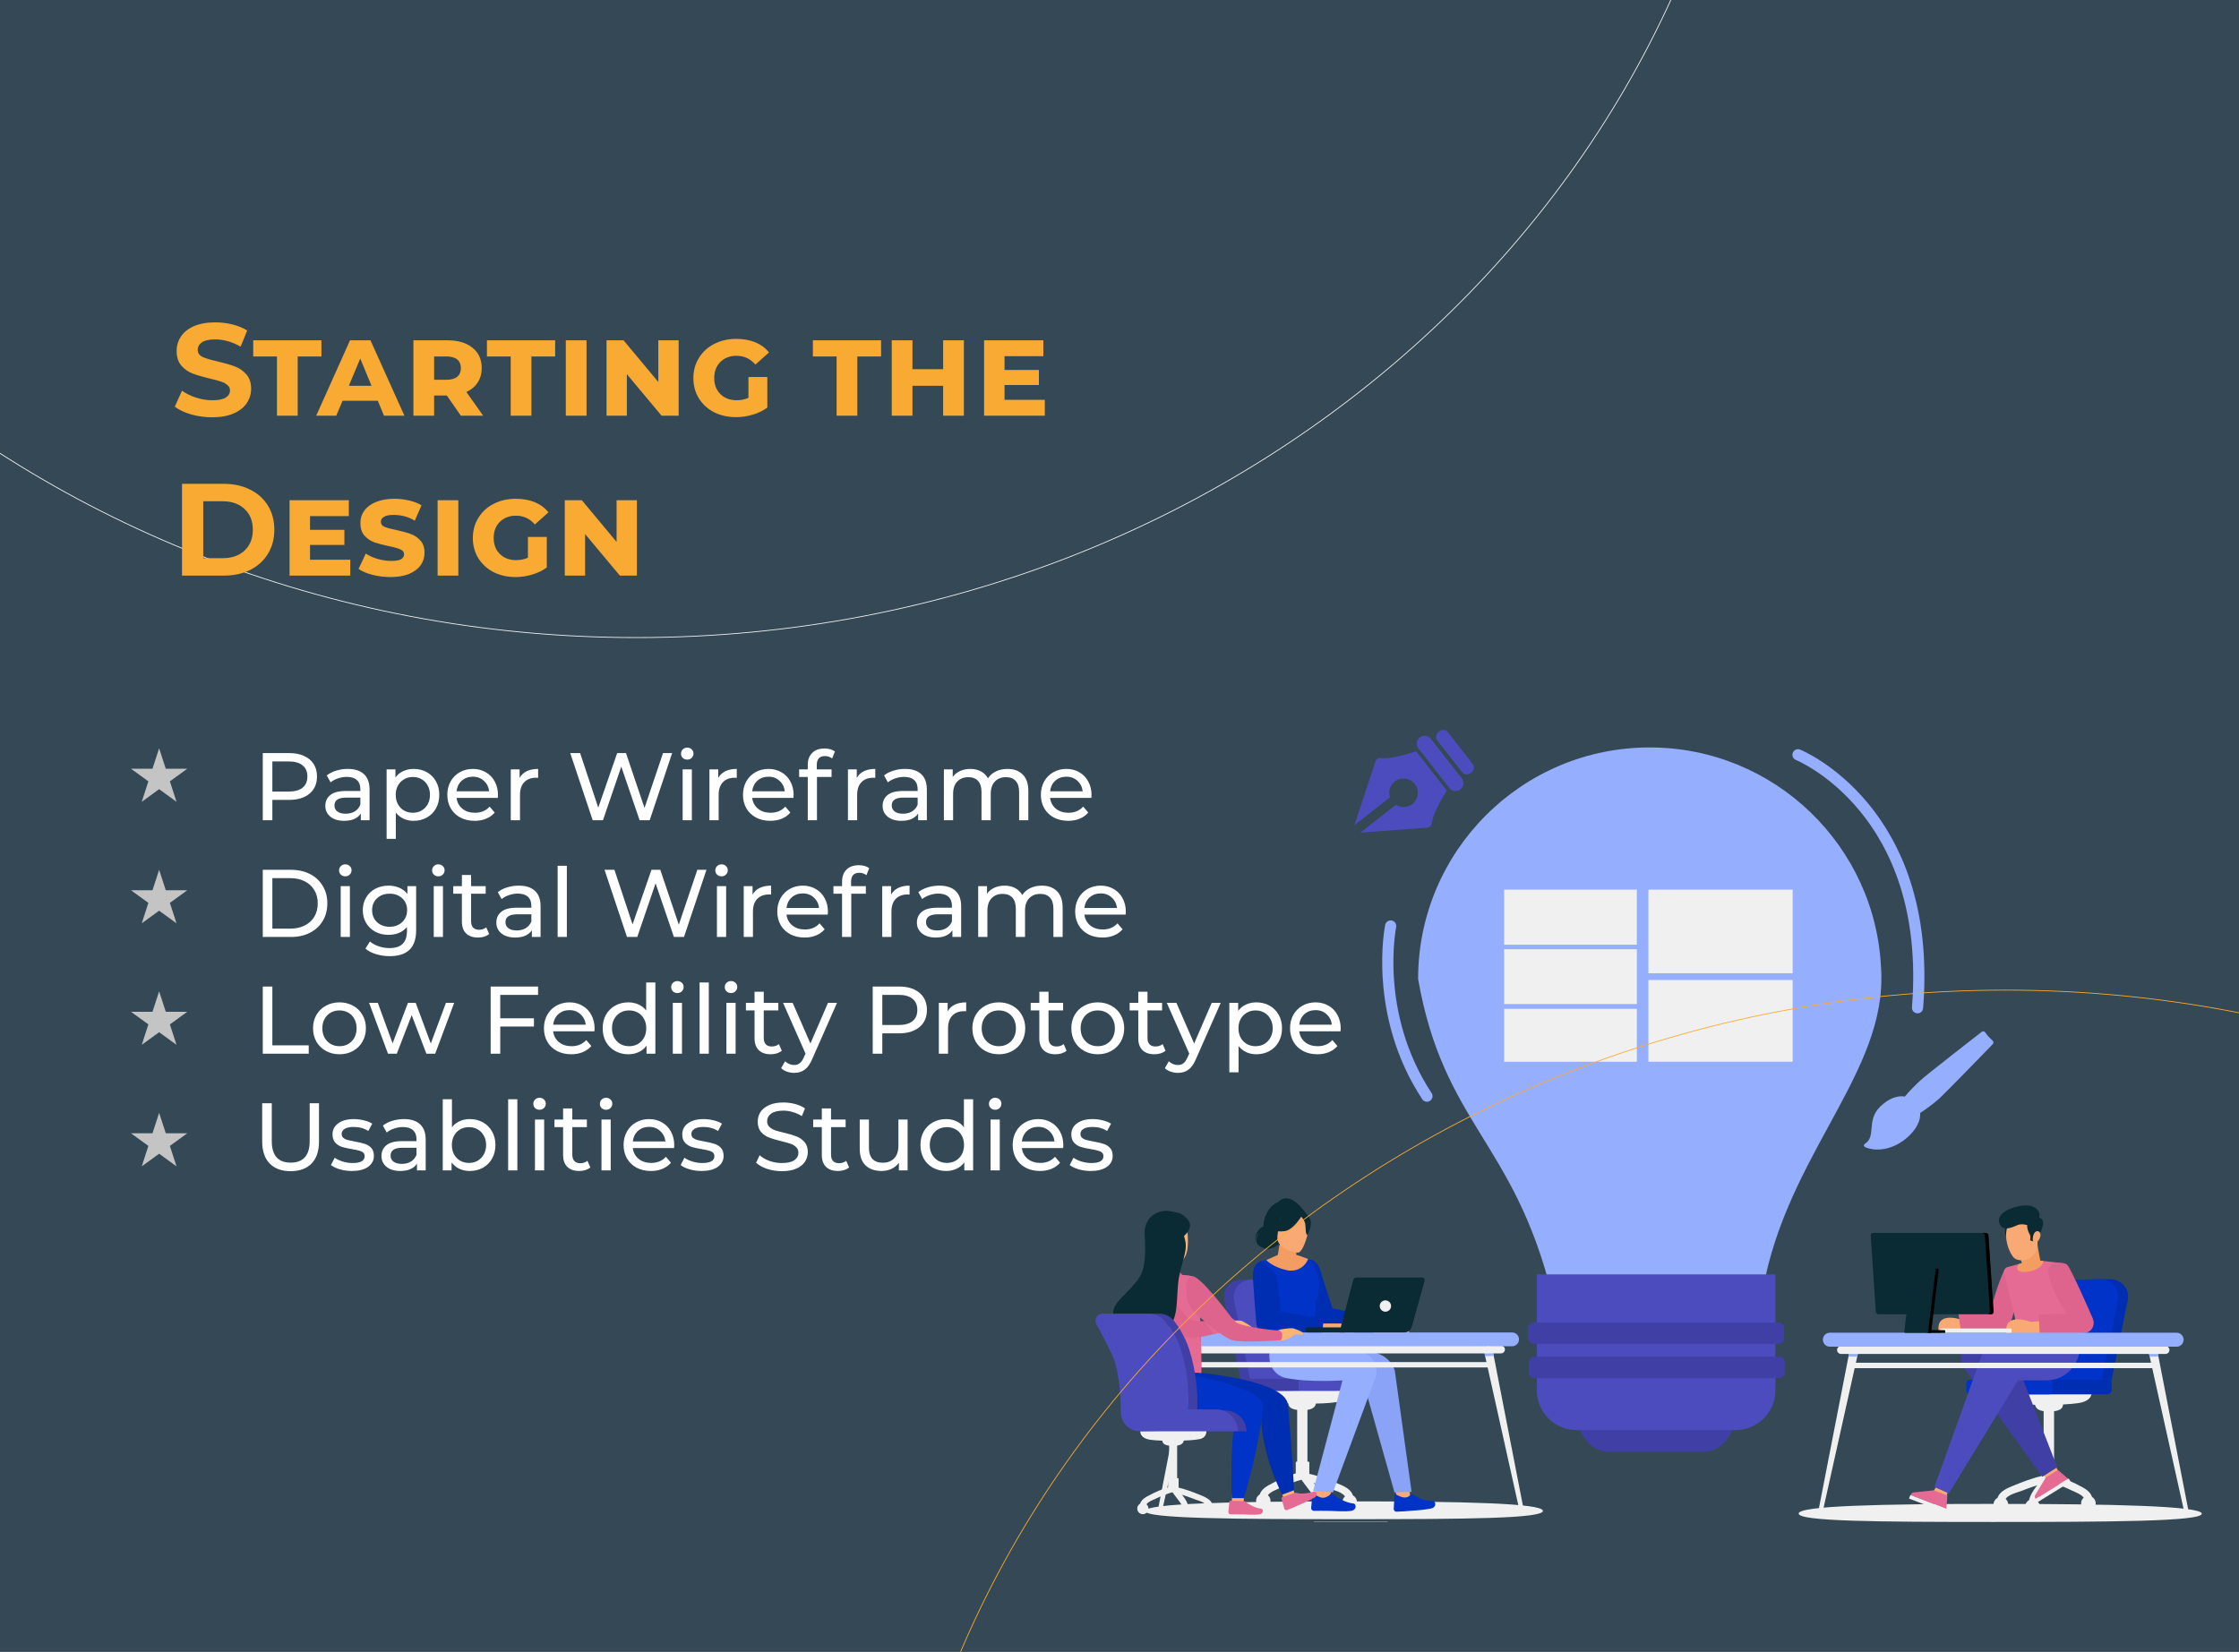 <svg width="1400" height="1033" viewBox="0 0 1400 1033" fill="none" xmlns="http://www.w3.org/2000/svg">
<rect x="0" y="0" width="1400" height="1033" fill="#333333" stroke="none"/>
<g clip-path="url(#clip0_806_2459)">
<rect width="1400" height="1033" fill="#344955"/>
<path d="M970.036 808.148C946.23 713.701 902.588 702.645 886.713 612.293C886.708 532.314 951.553 467.468 1031.54 467.468C1109.64 467.468 1173.3 529.297 1176.25 606.675C1176.4 608.544 1176.44 610.42 1176.36 612.293C1176.36 675.576 1112.87 728.004 1100.98 814.93C1058.92 824.875 1039.13 831.824 1023.17 831.823C1007.55 831.823 995.6 825.166 970.036 808.148Z" fill="#96AEFE"/>
<path d="M985.737 838.373V883.067C985.737 896.811 994.654 907.952 1005.66 907.948H1065.41C1076.39 907.948 1085.31 896.809 1085.31 883.067V838.375L985.737 838.373Z" fill="#403FA5"/>
<path d="M960.932 797.034V869.501C960.932 876.098 963.551 882.426 968.215 887.092C972.879 891.759 979.205 894.382 985.802 894.385H1085.24C1091.84 894.382 1098.17 891.759 1102.83 887.093C1107.5 882.426 1110.12 876.098 1110.12 869.501V797.034H960.932Z" fill="#4D4CBE"/>
<path d="M1115.6 836.928C1115.62 837.854 1115.27 838.751 1114.63 839.422C1114 840.094 1113.12 840.485 1112.19 840.51H958.999C958.074 840.484 957.197 840.092 956.56 839.421C955.924 838.749 955.579 837.853 955.602 836.928V830.713C955.579 829.789 955.924 828.892 956.56 828.221C957.197 827.55 958.074 827.159 958.999 827.134H1112.19C1113.12 827.158 1113.99 827.548 1114.63 828.219C1115.27 828.89 1115.61 829.787 1115.59 830.712L1115.6 836.928Z" fill="#403FA5"/>
<path d="M1115.95 858.317C1115.97 859.242 1115.62 860.139 1114.99 860.81C1114.35 861.481 1113.47 861.872 1112.55 861.896H959.355C958.429 861.873 957.549 861.483 956.91 860.812C956.271 860.141 955.925 859.243 955.948 858.317V852.104C955.925 851.177 956.271 850.278 956.91 849.606C957.548 848.933 958.428 848.542 959.355 848.517H1112.55C1113.47 848.542 1114.35 848.934 1114.99 849.606C1115.63 850.278 1115.97 851.176 1115.95 852.103L1115.95 858.317Z" fill="#403FA5"/>
<path d="M1124.27 472.065C1124.27 472.065 1208.85 506.214 1199 630.262" stroke="#96AEFE" stroke-width="6.997" stroke-linecap="round"/>
<path d="M869.554 579.149C869.554 579.149 858.283 633.928 892.22 685.559" stroke="#96AEFE" stroke-width="7" stroke-linecap="round"/>
<path d="M843.255 938.983C914.778 938.983 964.753 940.153 964.753 944.946C964.753 949.739 916.409 950.132 844.885 950.132C773.362 950.132 716.033 949.828 716.033 945.039C716.033 940.249 771.73 938.983 843.255 938.983Z" fill="#F0F0F0"/>
<path d="M775.571 862.362L765.559 812.919C764.273 806.225 769.818 800.104 777.026 800.268L796.334 800.709C799.58 800.783 802.717 801.891 805.289 803.871C807.862 805.851 809.736 808.599 810.638 811.718L825.287 862.36L775.571 862.362Z" fill="#403FA5"/>
<path d="M781.63 862.362L771.617 812.919C770.332 806.225 775.877 800.104 783.084 800.268L802.393 800.709C805.638 800.783 808.775 801.891 811.348 803.87C813.921 805.85 815.794 808.599 816.697 811.718L831.345 862.36L781.63 862.362Z" fill="#4D4CBE"/>
<path d="M778.363 871.381H854.758C855.498 871.378 856.206 871.083 856.729 870.56C857.252 870.037 857.546 869.329 857.549 868.589V865.152C857.546 864.413 857.252 863.705 856.729 863.182C856.206 862.659 855.498 862.365 854.758 862.362H775.572V868.587C775.574 869.327 775.868 870.036 776.391 870.56C776.914 871.083 777.623 871.378 778.363 871.381Z" fill="#403FA5"/>
<path d="M814.213 871.381H862.913C863.509 871.379 864.079 871.142 864.501 870.72C864.922 870.299 865.159 869.728 865.161 869.133V864.611C865.159 864.016 864.922 863.445 864.501 863.024C864.079 862.603 863.509 862.365 862.913 862.363H814.213C813.617 862.365 813.047 862.603 812.626 863.024C812.205 863.445 811.968 864.015 811.966 864.611V869.132C811.967 869.728 812.205 870.298 812.626 870.72C813.046 871.141 813.617 871.379 814.213 871.381Z" fill="#4D4CBE"/>
<path d="M813.141 920.568C806.276 922.553 799.658 925.311 793.414 928.789C789.106 931.206 786.503 934.031 787.578 939.262C788.204 942.306 792.861 941.017 792.238 937.978C791.407 933.93 797.054 932.232 799.939 930.806C804.596 928.528 809.444 926.661 814.426 925.228C817.406 924.358 816.137 919.693 813.141 920.568Z" fill="#F0F0F0"/>
<path d="M812.613 923.863C814.637 926.773 816.814 929.573 818.95 932.401C821.113 935.267 822.242 936.84 822 940.697C821.803 943.803 826.637 943.791 826.832 940.697C827.332 932.721 821.031 927.527 816.785 921.424C815.021 918.889 810.83 921.302 812.613 923.863Z" fill="#F0F0F0"/>
<path d="M794.418 938.62C794.417 939.816 793.942 940.963 793.097 941.808C792.251 942.654 791.104 943.129 789.908 943.129C788.712 943.129 787.565 942.654 786.719 941.809C785.873 940.963 785.398 939.816 785.398 938.62C785.398 937.424 785.873 936.277 786.719 935.431C787.565 934.585 788.712 934.11 789.908 934.11C791.104 934.11 792.251 934.585 793.097 935.431C793.942 936.277 794.418 937.424 794.418 938.62Z" fill="#F0F0F0"/>
<path d="M828.925 940.697C828.925 941.893 828.45 943.04 827.604 943.886C826.759 944.731 825.612 945.207 824.416 945.207C823.823 945.207 823.237 945.09 822.689 944.864C822.142 944.637 821.645 944.305 821.226 943.886C820.807 943.468 820.474 942.971 820.248 942.423C820.021 941.876 819.904 941.289 819.904 940.697C819.904 940.105 820.021 939.518 820.248 938.971C820.474 938.424 820.807 937.926 821.226 937.508C821.645 937.089 822.142 936.757 822.689 936.53C823.237 936.303 823.823 936.187 824.416 936.187C825.612 936.187 826.759 936.662 827.604 937.508C828.45 938.354 828.925 939.501 828.925 940.697Z" fill="#F0F0F0"/>
<path d="M818.25 914.149H810.654C810.536 914.15 810.424 914.196 810.34 914.28C810.257 914.363 810.21 914.476 810.21 914.594V924.735H818.693V914.594C818.693 914.535 818.682 914.478 818.66 914.424C818.638 914.37 818.605 914.321 818.564 914.28C818.523 914.239 818.474 914.206 818.42 914.183C818.366 914.161 818.309 914.15 818.25 914.149Z" fill="#F0F0F0"/>
<path d="M816.202 926.173C821.498 927.222 826.657 929.216 831.686 931.134C834.982 932.39 842.29 933.858 841.592 938.678C841.151 941.722 845.806 943.032 846.251 939.963C847.265 932.956 842.539 930.313 836.976 928.049C830.698 925.493 824.156 922.836 817.486 921.514C814.447 920.912 813.149 925.569 816.202 926.173Z" fill="#F0F0F0"/>
<path d="M848.431 939.321C848.431 939.913 848.314 940.5 848.087 941.047C847.861 941.594 847.529 942.092 847.11 942.51C846.691 942.929 846.194 943.261 845.647 943.488C845.099 943.715 844.513 943.831 843.921 943.831C843.328 943.831 842.742 943.715 842.194 943.488C841.647 943.261 841.15 942.929 840.731 942.51C840.312 942.092 839.98 941.594 839.754 941.047C839.527 940.5 839.41 939.913 839.41 939.321C839.41 938.729 839.527 938.142 839.754 937.595C839.98 937.048 840.313 936.551 840.732 936.132C841.15 935.713 841.648 935.381 842.195 935.154C842.742 934.928 843.329 934.811 843.921 934.811C845.117 934.811 846.264 935.286 847.11 936.132C847.956 936.978 848.431 938.125 848.431 939.321Z" fill="#F0F0F0"/>
<path d="M811.082 881.362V914.096C811.082 918.242 817.524 918.248 817.524 914.096V881.362C817.526 877.217 811.082 877.21 811.082 881.362Z" fill="#F0F0F0"/>
<path d="M814.303 881.968C822.96 881.968 822.747 878.305 822.96 876.626L805.516 876.561C805.267 879.938 807.088 881.968 814.303 881.968Z" fill="#F0F0F0"/>
<path d="M787.931 869.988C787.931 869.988 786.996 875.38 795.994 876.773C804.993 878.166 827.471 878.306 835.389 876.957C842.075 875.818 841.148 869.914 841.148 869.914L787.931 869.988Z" fill="#F0F0F0"/>
<path d="M882.314 939.974L872.983 936.158L872.26 921.827L879.888 921.123L882.314 939.974Z" fill="#F9AA74"/>
<path d="M842.565 840.133L861.633 846.583C864.098 847.417 866.333 848.817 868.158 850.672C869.983 852.528 871.346 854.785 872.14 857.264L882.628 932.991L871.957 933.45L851.421 860.504L842.565 840.133Z" fill="#8BA3F6"/>
<path d="M818.985 787.714C818.985 787.714 823.616 787.755 825.624 794.664C827.632 801.573 833.186 818.188 833.186 818.188L819.541 828.634L817.45 808.175L818.985 787.714Z" fill="#002EB2"/>
<path d="M859.951 827.772H871.676C873.809 827.772 875.877 828.511 877.527 829.864L881.262 832.926L879.313 834.272H858.632L859.951 827.772Z" fill="#F9AA74"/>
<path d="M833.185 818.188L861.673 824.504L860.816 832.623H822.931L822.079 819.564L833.185 818.188Z" fill="#002EB2"/>
<path d="M802.218 785.631L788.846 788.698L794.752 834.271H821.535L822.789 813.008C822.789 813.008 824.467 810.991 824.811 805.603C825.16 800.115 823.95 795.968 821.116 791.253L818.985 787.715L809.742 784.996L802.218 785.631Z" fill="#0133C8"/>
<path d="M788.846 788.699C788.846 788.699 782.831 789.178 783.443 799.712C783.849 806.75 784.906 819.804 785.567 827.697C785.716 829.49 786.534 831.161 787.859 832.38C789.183 833.598 790.917 834.273 792.716 834.272H802.682L798.081 797.27L788.846 788.699Z" fill="#002EB2"/>
<path d="M826.13 827.772H837.855C839.988 827.772 842.056 828.511 843.706 829.864L847.441 832.926L845.491 834.272H824.811L826.13 827.772Z" fill="#F9AA74"/>
<path d="M796.615 819.563L827.723 824.754L826.655 834.272H796.637L796.615 819.563Z" fill="#002EB2"/>
<path d="M791.783 788.055C791.783 788.055 795.594 792.441 804.65 794.411C806.61 794.867 808.656 794.801 810.582 794.22C812.509 793.638 814.249 792.562 815.63 791.097C816.625 790.017 817.413 788.762 817.953 787.396C817.953 787.396 809.87 784.176 807.617 784.176L799.006 784.87L791.783 788.055Z" fill="#F49D62"/>
<path d="M830.589 938.558L820.507 938.515L825.742 922.519L835.824 922.562L830.589 938.558Z" fill="#F9AA74"/>
<path d="M795.559 837.881C795.559 837.881 788.299 855.588 802.32 861.374C802.32 861.374 813.023 864.778 839.439 863.332L821.069 932.598L833.476 933.313L859.934 861.828C860.947 859.1 860.956 856.101 859.959 853.367C858.963 850.633 857.026 848.343 854.495 846.906L838.6 837.881H795.559Z" fill="#96AEFE"/>
<path d="M832.26 934.235C832.26 934.235 829.778 936.839 827.057 936.753C824.336 936.667 821.375 933.891 821.375 933.891C821.192 933.879 821.012 933.939 820.874 934.059C820.735 934.178 820.649 934.348 820.635 934.531L819.833 943.126C819.817 943.579 819.981 944.019 820.288 944.352C820.596 944.685 821.022 944.883 821.475 944.903C825.267 944.957 827.083 944.791 831.871 944.943C834.816 945.037 840.61 945.474 844.648 944.966C848.597 944.469 848.068 940.479 846.311 940.334C842.151 939.993 836.578 937.118 833.91 934.884C833.448 934.491 832.867 934.262 832.26 934.235Z" fill="#0133C8"/>
<path d="M882.338 934.442C881.922 935.099 881.347 935.64 880.665 936.012C879.983 936.385 879.217 936.577 878.44 936.572C875.718 936.581 872.668 934.446 872.668 934.446C872.486 934.44 872.308 934.506 872.174 934.631C872.041 934.756 871.961 934.928 871.954 935.11L871.452 943.725C871.452 944.178 871.63 944.613 871.949 944.936C872.268 945.258 872.701 945.441 873.154 945.446C876.947 945.365 878.529 945.156 883.307 944.796C887.124 944.597 890.926 944.164 894.689 943.498C898.591 942.7 897.759 938.763 895.998 938.754C891.824 938.727 886.753 937.174 884.006 935.031C883.531 934.655 882.944 934.448 882.338 934.442Z" fill="#0133C8"/>
<path d="M811.246 777.961L810.128 787.749C809.743 791.187 807.419 792.788 804.035 792.381C801.148 792.034 798.616 790.219 798.603 787.313L801.102 771.993L811.246 777.961Z" fill="#F49D62"/>
<path d="M817.299 759.948C817.299 759.948 807.063 743.285 799.135 751.86C799.135 751.86 793.953 753.182 790.984 761.252C787.956 769.486 792.673 776.754 795.823 775.581C797.843 774.825 800.051 778.917 800.051 778.917L800.411 776.779L817.299 759.948Z" fill="#0A2B33"/>
<path d="M791.749 766.575C791.749 766.575 784.814 766.794 784.778 776.902C784.778 776.902 785.197 772.15 787.252 771.268C787.252 771.268 784.78 774.57 785.688 777.17C786.596 779.77 791.243 781.171 792.755 781.139C794.267 781.108 799.101 779.5 799.463 777.821C799.825 776.143 798.784 773.837 798.784 773.837L791.749 766.575Z" fill="#0A2B33"/>
<path d="M798.803 775.309C798.803 775.309 796.431 770.014 796.292 765.756C796.193 762.719 799.285 751.955 810.093 755.128C812.271 755.755 814.281 756.864 815.973 758.373C818.135 760.339 821.089 764.329 815.842 773.354L814.371 776.448L798.803 775.309Z" fill="#0A2B33"/>
<path d="M811.43 783.415C811.43 783.415 797.529 781.642 798.765 773.003C800.001 764.364 799.038 758.319 807.966 759.082C816.894 759.845 818.142 763.387 818.431 766.373C818.72 769.359 815.078 783.65 811.43 783.415Z" fill="#F9AA74"/>
<path d="M814.312 759.78C814.312 759.78 809.054 769.363 803.012 770.026C796.969 770.689 794.666 768.757 794.666 768.757C797.905 766.646 800.309 763.475 801.468 759.787C801.468 759.787 812.143 754.542 814.312 759.78Z" fill="#0A2B33"/>
<path d="M813.253 760.468C813.253 760.468 815.762 763.137 816.136 765.437C816.509 767.737 816.168 772.311 817.512 772.345C817.512 772.345 821.365 765.87 818.712 761.512C815.898 756.887 813.253 760.468 813.253 760.468Z" fill="#0A2B33"/>
<path d="M738.442 841.564H938.592C939.232 841.575 939.843 841.837 940.292 842.293C940.741 842.75 940.993 843.365 940.993 844.006C940.993 844.646 940.741 845.261 940.292 845.718C939.843 846.174 939.232 846.436 938.592 846.447H738.442C737.801 846.436 737.191 846.174 736.741 845.718C736.292 845.261 736.04 844.646 736.04 844.006C736.04 843.365 736.292 842.75 736.741 842.293C737.191 841.837 737.801 841.575 738.442 841.564V841.564Z" fill="#F0F0F0"/>
<path d="M731.537 833.354H945.495C946.637 833.354 947.733 833.808 948.54 834.616C949.348 835.423 949.802 836.519 949.802 837.661C949.802 838.804 949.348 839.899 948.54 840.707C947.733 841.515 946.637 841.969 945.495 841.969H731.537C730.394 841.969 729.299 841.515 728.491 840.707C727.683 839.899 727.229 838.804 727.229 837.661C727.229 836.519 727.683 835.423 728.491 834.616C729.299 833.808 730.394 833.354 731.537 833.354V833.354Z" fill="#96AEFE"/>
<path d="M748.809 845.315L727.256 942.119C726.946 943.575 726.72 944.641 725.379 944.36C724.038 944.08 724.283 942.9 724.592 941.447L743.533 844.198C743.681 843.498 744.101 842.886 744.701 842.496C745.3 842.106 746.03 841.97 746.73 842.118C747.43 842.266 748.042 842.686 748.432 843.286C748.822 843.886 748.958 844.615 748.809 845.315V845.315Z" fill="#F0F0F0"/>
<path d="M743.108 846.45L748.542 846.443L748.161 848.109L742.765 848.059L743.108 846.45Z" fill="#96AEFE"/>
<path d="M927.984 845.314L949.537 942.118C949.847 943.574 950.074 944.64 951.415 944.36C952.756 944.079 952.511 942.899 952.202 941.446L933.256 844.193C933.187 843.842 933.049 843.509 932.85 843.212C932.651 842.915 932.395 842.661 932.097 842.464C931.798 842.267 931.464 842.131 931.113 842.064C930.761 841.998 930.4 842.002 930.051 842.076C929.701 842.151 929.37 842.294 929.076 842.498C928.782 842.701 928.532 842.961 928.339 843.263C928.147 843.564 928.017 843.901 927.956 844.253C927.895 844.605 927.904 844.966 927.984 845.314Z" fill="#F0F0F0"/>
<path d="M933.682 846.426L928.262 846.458L928.629 848.11L933.99 848.054L933.682 846.426Z" fill="#96AEFE"/>
<path d="M744.663 851.859H932.288C932.733 851.859 933.16 852.036 933.475 852.35C933.789 852.665 933.966 853.092 933.966 853.537C933.966 853.982 933.789 854.409 933.475 854.724C933.16 855.038 932.733 855.215 932.288 855.215H744.663C744.218 855.215 743.792 855.038 743.477 854.724C743.162 854.409 742.985 853.982 742.985 853.537C742.985 853.092 743.162 852.665 743.477 852.35C743.792 852.036 744.218 851.859 744.663 851.859V851.859Z" fill="#F0F0F0"/>
<path d="M817.583 833.354H841.252V830.163H817.583C817.195 830.201 816.838 830.389 816.588 830.687C816.339 830.986 816.216 831.371 816.247 831.759C816.216 832.147 816.338 832.532 816.588 832.83C816.838 833.129 817.195 833.317 817.583 833.354Z" fill="#0A2B33"/>
<path d="M837.529 833.354H878.131C879.182 833.354 880.203 833.01 881.039 832.375C881.875 831.74 882.481 830.848 882.762 829.836L890.771 801.067C890.839 800.821 890.849 800.562 890.801 800.311C890.753 800.06 890.648 799.824 890.493 799.62C890.339 799.417 890.139 799.252 889.91 799.138C889.681 799.025 889.429 798.965 889.174 798.965H848.089C847.653 798.966 847.229 799.11 846.884 799.377C846.538 799.643 846.291 800.017 846.18 800.439L837.529 833.354Z" fill="#0A2B33"/>
<path d="M862.717 816.822C862.717 817.288 862.809 817.749 862.987 818.179C863.165 818.609 863.426 819 863.755 819.329C864.084 819.658 864.475 819.919 864.905 820.098C865.335 820.276 865.796 820.368 866.261 820.368C866.727 820.368 867.188 820.276 867.619 820.098C868.049 819.92 868.44 819.659 868.769 819.329C869.098 819 869.36 818.609 869.538 818.179C869.716 817.749 869.808 817.288 869.808 816.822C869.808 816.356 869.716 815.895 869.538 815.465C869.36 815.035 869.099 814.644 868.769 814.314C868.44 813.985 868.049 813.724 867.619 813.546C867.188 813.367 866.727 813.276 866.261 813.276C865.796 813.276 865.335 813.368 864.905 813.546C864.475 813.724 864.084 813.986 863.755 814.315C863.426 814.644 863.165 815.035 862.987 815.465C862.809 815.895 862.717 816.357 862.717 816.822Z" fill="#F0F0F0"/>
<path d="M1030.71 556.398H1120.91V608.713H1030.71V556.398Z" fill="#F0F0F0"/>
<path d="M1030.71 612.922H1120.91V664.032H1030.71V612.922Z" fill="#F0F0F0"/>
<path d="M940.509 556.398H1023.47V590.845H940.509V556.398Z" fill="#F0F0F0"/>
<path d="M940.509 630.962H1023.49V664.035H940.509V630.962Z" fill="#F0F0F0"/>
<path d="M940.509 593.68H1023.49V627.956H940.509V593.68Z" fill="#F0F0F0"/>
<path d="M821.492 951.893H867.584V951.697H821.492V951.893Z" fill="#E5E5E4"/>
<path d="M717.354 799.578C718.26 797.837 719.006 796.016 719.582 794.14C719.582 794.14 731.53 793.484 735.476 794.664C739.421 795.843 741.868 800.95 741.868 800.95L717.354 799.578Z" fill="#DE648D"/>
<path d="M739.058 836.908L737.903 836.802C734.618 836.802 734.058 837.702 732.037 839.58L731.284 843.708C736.587 846.426 739.432 843.446 739.432 843.446H744.346L742.614 839.476C742.306 838.769 741.813 838.158 741.188 837.706C740.562 837.254 739.827 836.978 739.058 836.908Z" fill="#CB5F57"/>
<path d="M803.211 939.372L810.195 936.539L805.263 919.757L798.279 922.591L803.211 939.372Z" fill="#FBB473"/>
<path d="M804.742 946.831L803.477 942.526L804.742 946.831ZM811.799 944.243L811.054 941.71L811.799 944.243ZM810.999 941.514L810.971 941.415L810.999 941.514Z" fill="#F0F0F0"/>
<path d="M810.967 941.413L810.535 939.944L810.967 941.413Z" fill="#F0F0F0"/>
<path d="M800.67 930.726L799.405 926.421L806.462 923.839L806.895 925.309L806.924 925.408L806.981 925.604L807.726 928.137L800.67 930.726Z" fill="#A04A46"/>
<path d="M809.587 933.697L801.602 936.476C801.466 936.517 801.352 936.611 801.285 936.736C801.218 936.861 801.203 937.008 801.244 937.144L803.056 943.597C803.17 943.929 803.411 944.203 803.726 944.359C804.041 944.514 804.405 944.539 804.738 944.428C807.502 943.413 808.611 942.856 812.027 941.385C815.382 939.984 818.665 938.416 821.863 936.687C824.524 935.119 822.92 932.437 821.624 932.875C818.553 933.91 813.517 934.585 810.962 933.707C810.518 933.551 810.034 933.547 809.587 933.697Z" fill="#E56B94"/>
<path d="M751.183 858.66C751.183 858.66 803.975 863.416 805.327 878.605C808.079 909.504 809.17 931.977 809.17 931.977L801.723 934.802C801.723 934.802 788.407 909.28 788.58 885.068C773.357 880.77 733.32 887.079 726.772 875.334C720.991 864.965 726.065 857.521 726.065 857.521L751.183 858.66Z" fill="#002EB2"/>
<path d="M770.089 940.474L777.555 940.122L778.777 922.496L771.311 922.849L770.089 940.474Z" fill="#FBB473"/>
<path d="M777.726 938.845L769.273 938.577C769.131 938.568 768.991 938.614 768.883 938.707C768.775 938.8 768.709 938.932 768.698 939.074L768.08 945.747C768.067 946.099 768.194 946.441 768.433 946.7C768.671 946.958 769.003 947.112 769.354 947.127C772.298 947.169 773.708 947.041 777.425 947.159C779.712 947.231 784.21 947.57 787.344 947.176C790.41 946.79 789.999 943.692 788.635 943.58C785.406 943.318 781.078 941.084 779.007 939.349C778.648 939.043 778.197 938.866 777.726 938.845Z" fill="#E56B94"/>
<path d="M770.452 952.558H770.446L770.665 949.425H770.668L770.452 952.558Z" fill="#F0F0F0"/>
<path d="M733.654 857.865C733.654 857.865 790.536 866.556 789.632 879.656C788.006 903.234 777.764 937.001 777.764 937.001H770.283C770.283 937.001 768.678 902.691 772.875 885.472C758.888 885.472 716.988 884.489 711.599 877.299C705.648 869.355 711.77 856.87 711.77 856.87L733.654 857.865Z" fill="#0133C8"/>
<path d="M743.666 797.807C739.089 796.918 718.426 797.172 718.426 797.172C716.366 797.116 714.359 797.834 712.801 799.183C711.243 800.533 710.247 802.416 710.008 804.463C709.287 810.837 713.328 825.073 713.469 832.337C713.642 841.253 711.938 844.868 711.768 856.867L751.183 858.66C751.183 834.519 750.134 814.528 749.177 804.942C748.845 801.612 748.244 798.698 743.666 797.807Z" fill="#3172B9"/>
<path d="M751.183 858.662L711.768 856.868C711.93 845.443 713.483 841.62 713.481 833.583C713.481 833.179 713.477 832.764 713.469 832.338C713.338 825.67 709.921 813.126 709.921 806.185C709.919 805.61 709.947 805.036 710.008 804.465C710.241 802.454 711.207 800.598 712.72 799.253C714.233 797.907 716.188 797.165 718.213 797.167C718.284 797.167 718.354 797.167 718.425 797.167C718.425 797.167 721.162 797.133 724.866 797.133C731.336 797.133 740.753 797.236 743.664 797.802C748.242 798.693 748.841 801.607 749.176 804.937C750.135 814.532 751.183 834.52 751.183 858.662Z" fill="#E56B94"/>
<path fill-rule="evenodd" clip-rule="evenodd" d="M766.649 832.795C768.922 833.236 771.275 832.979 773.399 832.058C775.009 831.258 776.545 830.318 777.99 829.249C777.99 829.249 782.517 830.326 782.479 829.88C782.419 829.451 777.007 826.241 776.154 826.02C775.322 825.803 768.033 825.803 767.204 826.429C766.374 827.056 766.649 832.795 766.649 832.795Z" fill="#FBB473"/>
<path fill-rule="evenodd" clip-rule="evenodd" d="M714.838 798.117C710.424 799.907 711.478 808.417 713.486 814.521C715.475 820.625 736.092 835.04 742.197 836.63C748.301 838.203 771.983 830.805 771.983 830.805C773.593 827.524 772.202 824.044 769.278 824.801C769.278 824.801 746.195 828.419 742.734 824.423C739.951 821.22 719.51 796.228 714.838 798.117Z" fill="#DE648D"/>
<path d="M752.893 826.274L759.169 834.341L764.397 832.995L752.893 826.274Z" fill="#E56B94"/>
<path fill-rule="evenodd" clip-rule="evenodd" d="M799.411 838.284C801.72 838.522 804.047 838.061 806.092 836.962C808.289 835.682 810.046 834.451 810.046 834.451C810.046 834.451 814.647 835.298 814.998 834.251C815.203 832.845 809.159 830.848 808.311 830.705C807.438 830.561 800.2 831.196 799.429 831.894C798.658 832.591 799.411 838.284 799.411 838.284Z" fill="#FBB473"/>
<path fill-rule="evenodd" clip-rule="evenodd" d="M745.043 798.241C740.542 799.797 741.129 808.367 742.813 814.57C744.504 820.751 764.337 836.223 770.35 838.132C776.364 840.022 800.908 838.221 800.908 838.221C802.668 835.029 801.48 831.482 798.501 832.082C798.501 832.082 774.75 830.141 771.504 825.968C768.913 822.627 749.789 796.598 745.043 798.241Z" fill="#DE648D"/>
<path d="M726.968 786.99L727.204 787.168C728.334 788.061 729.629 788.722 731.014 789.113C735.061 790.12 737.846 789.611 739.689 787.804L739.698 787.804C742.281 785.09 742.999 780.216 742.74 774.318C742.719 771.97 742.324 769.64 741.571 767.416L741.554 767.311L741.455 767.058C740.979 765.804 740.196 764.688 739.179 763.814C738.161 762.939 736.942 762.333 735.63 762.05C734.491 761.774 733.325 761.623 732.153 761.597C720.667 761.283 718.275 780.278 726.968 786.99Z" fill="#FBB473"/>
<path d="M725.883 796.233C725.12 799.494 729.333 800.899 729.333 800.899C736.314 798.057 737.663 794.393 737.663 794.393C731.933 791.281 733.752 782.779 733.752 782.779L732.566 783.338L724.282 784.812C724.282 784.812 726.501 789.247 726.783 790.255L726.793 790.282C728.257 795.548 725.883 796.233 725.883 796.233Z" fill="#FBB473"/>
<path d="M741.597 766.046C741.597 766.046 742.094 774.116 734.4 777.445C734.4 777.445 730.982 785.759 726.15 785.795C719.568 785.844 713.928 776.382 716.37 766.883C719.536 754.568 738.288 753.885 741.597 766.046Z" fill="#0A2B33"/>
<path d="M738.306 775.197C738.325 773.94 737.351 771.81 735.392 772.065C733.365 772.328 732.16 777.293 737.107 778.491C737.821 778.663 738.268 777.819 738.306 775.197Z" fill="#FBB473"/>
<path d="M727.691 758.537C727.691 758.537 735.41 756.725 739.607 759.887C744.508 763.58 746.326 767.347 740.352 773.041C740.352 773.041 727.515 768.639 723.213 769.451C720.695 769.917 718.221 770.59 715.815 771.463C715.06 762.925 723.428 756.722 727.691 758.537Z" fill="#0A2B33"/>
<path d="M740.912 775.108C743.14 783.314 737.795 790.104 736.578 803.504C735.504 815.327 736.765 825.459 728.982 832.153C721.2 838.846 701.685 837.902 696.51 823.631C693.41 815.082 706.319 809.132 712.879 798.196C717.237 790.929 715.738 777.231 715.889 774.564C716.264 767.913 719.328 758.125 728.95 760.498C738.572 762.871 740.912 775.108 740.912 775.108Z" fill="#0A2B33"/>
<path fill-rule="evenodd" clip-rule="evenodd" d="M748.539 882.089H742.903C743.559 869.202 741.887 856.302 737.97 844.008C735.862 837.646 732.718 831.675 728.665 826.338C727.545 824.858 726.095 823.658 724.432 822.834C722.768 822.01 720.936 821.584 719.08 821.589H724.83C725.631 821.597 726.43 821.685 727.215 821.851C728.034 822.023 728.834 822.281 729.6 822.618C731.46 823.436 733.079 824.717 734.301 826.34C734.694 826.864 735.107 827.428 735.529 828.028L735.632 828.176C736.091 828.835 736.565 829.537 737.044 830.282C739.18 833.589 740.988 837.097 742.443 840.756C742.857 841.808 743.244 842.893 743.603 844.009C744.696 847.419 745.56 850.761 746.243 853.957C749.628 869.806 748.539 882.089 748.539 882.089Z" fill="#403FA5"/>
<path fill-rule="evenodd" clip-rule="evenodd" d="M779.427 895.294L773.726 895.163C773.726 888.766 769.327 883.783 763.341 882.423V882.09H765.987C768.657 882.086 771.268 882.88 773.483 884.371C775.307 885.551 776.807 887.168 777.845 889.076C778.884 890.984 779.427 893.122 779.427 895.294Z" fill="#403FA5"/>
<path fill-rule="evenodd" clip-rule="evenodd" d="M742.902 882.089H700.827C700.827 882.089 700.974 866.555 697.633 853.957C696.988 851.427 696.118 848.959 695.035 846.583C694.108 844.613 693.151 842.657 692.194 840.755C690.264 836.919 688.337 833.31 686.673 830.28L686.489 829.946C686.175 829.375 685.871 828.828 685.578 828.302C685.181 827.6 684.982 826.803 685.001 825.996C685.02 825.19 685.257 824.403 685.686 823.72C686.088 823.066 686.652 822.526 687.324 822.153C687.995 821.78 688.752 821.586 689.52 821.59H719.081C720.937 821.585 722.77 822.012 724.433 822.836C726.097 823.66 727.546 824.859 728.667 826.339C731.625 830.271 735.863 836.291 738.287 843.869C742.205 856.208 743.77 869.173 742.902 882.089Z" fill="#4D4CBE"/>
<path d="M731.043 903.819V929.238C731.043 932.457 736.046 932.462 736.046 929.238V903.819C736.045 900.599 731.043 900.596 731.043 903.819Z" fill="#F0F0F0"/>
<path d="M732.642 929.482C727.311 931.024 722.171 933.165 717.323 935.866C713.977 937.743 711.956 939.935 712.794 943.999C713.279 946.363 716.897 945.362 716.412 943.001C715.767 939.856 720.152 938.539 722.393 937.432C726.009 935.663 729.772 934.214 733.64 933.1C735.953 932.424 734.968 928.802 732.642 929.482Z" fill="#F0F0F0"/>
<path d="M732.231 932.04C733.804 934.3 735.494 936.474 737.153 938.67C738.834 940.898 739.708 942.117 739.521 945.113C739.37 947.525 743.125 947.515 743.273 945.113C743.662 938.919 738.768 934.884 735.472 930.146C734.101 928.178 730.847 930.052 732.231 932.04Z" fill="#F0F0F0"/>
<path d="M718.101 943.5C718.101 944.429 717.732 945.32 717.076 945.976C716.419 946.633 715.528 947.002 714.6 947.002C713.671 947.002 712.78 946.633 712.123 945.976C711.467 945.32 711.098 944.429 711.097 943.5C711.097 942.571 711.466 941.681 712.123 941.024C712.78 940.367 713.671 939.998 714.6 939.998C715.529 939.998 716.419 940.367 717.076 941.024C717.733 941.681 718.101 942.572 718.101 943.5Z" fill="#F0F0F0"/>
<path d="M744.899 945.113C744.899 945.573 744.808 946.029 744.632 946.454C744.456 946.879 744.198 947.265 743.873 947.59C743.548 947.915 743.162 948.173 742.737 948.349C742.312 948.525 741.856 948.616 741.396 948.615C740.936 948.616 740.481 948.525 740.056 948.349C739.631 948.173 739.245 947.915 738.919 947.59C738.594 947.265 738.336 946.879 738.16 946.454C737.984 946.029 737.893 945.573 737.893 945.113C737.893 944.653 737.984 944.198 738.16 943.773C738.336 943.348 738.594 942.961 738.92 942.636C739.245 942.311 739.631 942.053 740.056 941.877C740.481 941.701 740.937 941.611 741.397 941.611C742.326 941.611 743.216 941.98 743.873 942.637C744.53 943.294 744.899 944.184 744.899 945.113Z" fill="#F0F0F0"/>
<path d="M736.609 924.497H730.712C730.666 924.497 730.622 924.506 730.58 924.523C730.538 924.541 730.5 924.566 730.468 924.598C730.436 924.63 730.41 924.668 730.393 924.71C730.376 924.752 730.367 924.797 730.367 924.842V932.718H736.953V924.842C736.953 924.797 736.944 924.752 736.927 924.71C736.91 924.669 736.885 924.631 736.853 924.598C736.821 924.566 736.783 924.541 736.741 924.524C736.699 924.506 736.654 924.497 736.609 924.497Z" fill="#F0F0F0"/>
<path d="M733.544 904.289C740.267 904.289 740.102 901.446 740.267 900.142L726.721 900.092C726.527 902.713 727.941 904.289 733.544 904.289Z" fill="#F0F0F0"/>
<path d="M713.019 895.12C713.019 895.12 712.364 899.482 719.369 900.482C726.373 901.483 743.825 901.288 749.954 900.089C755.13 899.079 754.332 894.328 754.332 894.328L713.019 895.12Z" fill="#F0F0F0"/>
<path d="M735.018 933.836C739.13 934.651 743.137 936.199 747.043 937.688C749.602 938.663 755.277 939.803 754.735 943.546C754.393 945.909 758.008 946.928 758.353 944.544C759.139 939.106 755.47 937.051 751.151 935.292C746.276 933.307 741.196 931.244 736.015 930.218C733.657 929.751 732.647 933.366 735.018 933.836Z" fill="#F0F0F0"/>
<path d="M760.045 944.045C760.046 944.505 759.955 944.961 759.779 945.386C759.603 945.811 759.345 946.197 759.02 946.522C758.695 946.847 758.309 947.105 757.884 947.281C757.459 947.457 757.003 947.548 756.543 947.548C756.083 947.548 755.628 947.457 755.203 947.281C754.778 947.105 754.392 946.847 754.066 946.522C753.741 946.197 753.483 945.811 753.307 945.386C753.131 944.961 753.041 944.505 753.041 944.045C753.041 943.585 753.131 943.13 753.307 942.705C753.484 942.28 753.742 941.894 754.067 941.569C754.392 941.243 754.778 940.985 755.203 940.809C755.628 940.633 756.084 940.543 756.544 940.543C757.473 940.543 758.363 940.912 759.02 941.569C759.677 942.226 760.045 943.117 760.045 944.045Z" fill="#F0F0F0"/>
<path d="M700.823 881.509L760.335 881.466C763.967 881.466 767.451 882.909 770.019 885.477C772.587 888.045 774.03 891.529 774.03 895.161H712.786C711.211 895.164 709.65 894.856 708.194 894.253C706.739 893.65 705.417 892.765 704.305 891.649C703.192 890.533 702.312 889.208 701.715 887.751C701.117 886.293 700.814 884.731 700.823 883.156V881.509Z" fill="#4D4CBE"/>
<path d="M860.082 476.126L846.876 516.07L869.146 498.661C868.559 496.914 868.525 495.029 869.052 493.264C869.578 491.498 870.638 489.938 872.085 488.799C873.954 487.341 876.325 486.685 878.677 486.973C881.029 487.261 883.171 488.471 884.633 490.336C886.09 492.205 886.747 494.575 886.459 496.928C886.171 499.28 884.961 501.422 883.096 502.884C881.641 504.014 879.871 504.666 878.031 504.75C876.19 504.834 874.369 504.347 872.816 503.355L850.546 520.764L892.497 517.592C893.184 517.54 893.831 517.251 894.33 516.776C894.828 516.3 895.146 515.667 895.229 514.983C896.17 507.305 904.693 494.492 904.693 494.492L885.443 469.867C885.443 469.867 870.952 475.044 863.274 474.103C862.59 474.019 861.898 474.175 861.316 474.544C860.734 474.913 860.298 475.472 860.082 476.126Z" fill="#4D4CBE"/>
<path d="M906.355 492.957L887.021 468.225C886.598 467.719 886.282 467.134 886.09 466.503C885.898 465.873 885.835 465.21 885.904 464.555C885.974 463.899 886.174 463.265 886.494 462.688C886.814 462.112 887.246 461.606 887.765 461.2C888.284 460.794 888.88 460.497 889.516 460.326C890.153 460.155 890.817 460.113 891.47 460.204C892.122 460.295 892.75 460.516 893.316 460.854C893.881 461.193 894.373 461.641 894.762 462.173L914.096 486.906C914.848 487.936 915.171 489.219 914.995 490.483C914.819 491.746 914.159 492.892 913.154 493.678C912.149 494.464 910.877 494.828 909.609 494.693C908.34 494.559 907.173 493.936 906.355 492.957Z" fill="#4D4CBE"/>
<path d="M914.394 483.146L898.567 462.9C897.384 461.386 897.901 459.004 899.723 457.579C901.545 456.155 903.982 456.227 905.166 457.742L920.992 477.987C922.177 479.501 921.659 481.884 919.836 483.308C918.014 484.733 915.577 484.66 914.394 483.146Z" fill="#4D4CBE"/>
<path d="M1247.79 940.574C1175.31 940.574 1124.65 941.76 1124.65 946.616C1124.65 951.473 1173.65 951.871 1246.14 951.871C1318.63 951.871 1376.73 951.567 1376.73 946.711C1376.73 941.854 1320.28 940.574 1247.79 940.574Z" fill="#F0F0F0"/>
<path d="M1284.37 882.175V915.35C1284.37 919.552 1277.84 919.558 1277.84 915.35V882.175C1277.84 877.974 1284.37 877.967 1284.37 882.175Z" fill="#F0F0F0"/>
<path d="M1281.1 882.789C1272.33 882.789 1272.55 879.078 1272.33 877.376L1290.01 877.31C1290.26 880.732 1288.42 882.789 1281.1 882.789Z" fill="#F0F0F0"/>
<path d="M1307.84 870.647C1307.84 870.647 1308.78 876.111 1299.66 877.523C1290.54 878.935 1267.76 879.077 1259.74 877.71C1252.96 876.555 1253.9 870.571 1253.9 870.571L1307.84 870.647Z" fill="#F0F0F0"/>
<path d="M1320.36 862.921L1330.5 812.811C1331.81 806.027 1326.19 799.823 1318.89 799.99L1299.32 800.437C1296.03 800.513 1292.85 801.635 1290.24 803.642C1287.63 805.649 1285.74 808.435 1284.82 811.595L1269.97 862.921H1320.36Z" fill="#002EB2"/>
<path d="M1314.22 862.921L1324.37 812.811C1325.67 806.027 1320.05 799.823 1312.75 799.99L1293.18 800.437C1289.89 800.512 1286.71 801.635 1284.1 803.642C1281.49 805.649 1279.59 808.436 1278.68 811.597L1263.83 862.921H1314.22Z" fill="#0133C8"/>
<path d="M1317.53 872.06H1240.1C1239.35 872.057 1238.64 871.758 1238.11 871.228C1237.58 870.698 1237.28 869.98 1237.28 869.23V865.748C1237.28 864.998 1237.58 864.28 1238.11 863.75C1238.64 863.22 1239.35 862.922 1240.1 862.919H1320.36V869.23C1320.35 869.98 1320.06 870.698 1319.53 871.228C1319 871.758 1318.28 872.057 1317.53 872.06Z" fill="#002EB2"/>
<path d="M1281.19 872.06H1231.84C1231.23 872.058 1230.66 871.817 1230.23 871.39C1229.8 870.963 1229.56 870.384 1229.56 869.781V865.198C1229.56 864.595 1229.8 864.016 1230.23 863.589C1230.66 863.162 1231.23 862.921 1231.84 862.919H1281.19C1281.8 862.921 1282.38 863.162 1282.8 863.589C1283.23 864.016 1283.47 864.595 1283.47 865.198V869.781C1283.47 870.384 1283.23 870.963 1282.8 871.39C1282.38 871.817 1281.8 872.058 1281.19 872.06Z" fill="#0133C8"/>
<path d="M1282.28 921.91C1289.24 923.922 1295.95 926.717 1302.28 930.242C1306.64 932.692 1309.28 935.55 1308.19 940.857C1307.56 943.942 1302.84 942.636 1303.47 939.556C1304.31 935.454 1298.59 933.732 1295.66 932.287C1290.94 929.978 1286.03 928.086 1280.98 926.632C1277.96 925.751 1279.25 921.021 1282.28 921.91Z" fill="#F0F0F0"/>
<path d="M1282.82 925.25C1280.77 928.198 1278.56 931.036 1276.4 933.902C1274.2 936.807 1273.06 938.401 1273.31 942.31C1273.5 945.456 1268.61 945.446 1268.41 942.31C1267.9 934.226 1274.29 928.962 1278.59 922.777C1280.38 920.209 1284.62 922.654 1282.82 925.25Z" fill="#F0F0F0"/>
<path d="M1301.26 940.205C1301.26 941.418 1301.74 942.58 1302.6 943.437C1303.45 944.295 1304.62 944.776 1305.83 944.777C1307.04 944.776 1308.2 944.295 1309.06 943.438C1309.92 942.581 1310.4 941.418 1310.4 940.206C1310.4 939.606 1310.28 939.012 1310.05 938.457C1309.82 937.903 1309.48 937.399 1309.06 936.974C1308.64 936.55 1308.13 936.213 1307.58 935.984C1307.02 935.754 1306.43 935.636 1305.83 935.636C1304.62 935.636 1303.45 936.117 1302.6 936.974C1301.74 937.831 1301.26 938.993 1301.26 940.205V940.205Z" fill="#F0F0F0"/>
<path d="M1266.28 942.31C1266.28 942.91 1266.4 943.505 1266.63 944.06C1266.86 944.614 1267.2 945.118 1267.62 945.543C1268.05 945.967 1268.55 946.304 1269.11 946.534C1269.66 946.763 1270.26 946.881 1270.86 946.881C1271.46 946.881 1272.05 946.763 1272.61 946.533C1273.16 946.304 1273.66 945.967 1274.09 945.543C1274.51 945.118 1274.85 944.614 1275.08 944.06C1275.31 943.505 1275.43 942.911 1275.43 942.311C1275.43 941.711 1275.31 941.116 1275.08 940.562C1274.85 940.007 1274.51 939.503 1274.09 939.079C1273.66 938.654 1273.16 938.317 1272.61 938.088C1272.05 937.858 1271.46 937.74 1270.86 937.74C1270.26 937.74 1269.66 937.858 1269.11 938.087C1268.55 938.317 1268.05 938.654 1267.62 939.078C1267.2 939.502 1266.86 940.006 1266.63 940.561C1266.4 941.115 1266.28 941.71 1266.28 942.31Z" fill="#F0F0F0"/>
<path d="M1277.1 915.405H1284.8C1284.86 915.405 1284.92 915.416 1284.97 915.439C1285.03 915.462 1285.08 915.495 1285.12 915.537C1285.16 915.579 1285.2 915.628 1285.22 915.683C1285.24 915.738 1285.25 915.796 1285.25 915.856V926.134H1276.65V915.856C1276.65 915.796 1276.67 915.738 1276.69 915.683C1276.71 915.629 1276.74 915.579 1276.79 915.537C1276.83 915.495 1276.88 915.462 1276.93 915.439C1276.99 915.417 1277.05 915.405 1277.1 915.405Z" fill="#F0F0F0"/>
<path d="M1279.18 927.592C1273.81 928.655 1268.58 930.676 1263.49 932.619C1260.15 933.892 1252.74 935.38 1253.45 940.265C1253.89 943.348 1249.18 944.679 1248.73 941.568C1247.7 934.466 1252.49 931.788 1258.12 929.493C1264.49 926.903 1271.12 924.21 1277.88 922.87C1280.96 922.26 1282.27 926.979 1279.18 927.592Z" fill="#F0F0F0"/>
<path d="M1246.52 940.916C1246.52 942.128 1247 943.29 1247.86 944.147C1248.71 945.004 1249.87 945.486 1251.09 945.486C1251.69 945.486 1252.28 945.368 1252.84 945.138C1253.39 944.909 1253.89 944.572 1254.32 944.148C1254.74 943.723 1255.08 943.22 1255.31 942.665C1255.54 942.11 1255.66 941.516 1255.66 940.916C1255.66 940.315 1255.54 939.721 1255.31 939.166C1255.08 938.612 1254.74 938.108 1254.32 937.683C1253.89 937.259 1253.39 936.922 1252.84 936.693C1252.28 936.463 1251.69 936.345 1251.09 936.345C1249.87 936.345 1248.71 936.827 1247.86 937.684C1247 938.541 1246.52 939.703 1246.52 940.916Z" fill="#F0F0F0"/>
<path d="M1206.75 936.063L1216.96 936.736L1218.07 932.196L1211.4 928.73L1206.75 936.063Z" fill="#F9AA74"/>
<path d="M1270.65 912.607L1280.13 925.834L1287.62 921.369L1278.99 904.451L1270.65 912.607Z" fill="#F9AA74"/>
<path d="M1209.1 932.09L1196.59 933.4C1196.15 933.444 1195.73 933.635 1195.4 933.943C1195.08 934.251 1194.86 934.66 1194.8 935.103L1217.06 943.728L1217.63 935.261L1209.1 932.09Z" fill="#E56B94"/>
<path d="M1216.54 946.088L1193.65 937.22L1194.53 935.002L1217.42 943.869L1216.54 946.088Z" fill="#F0F0F0"/>
<path d="M1279.09 924.207L1272.6 934.98C1272.36 935.363 1272.26 935.812 1272.31 936.258C1272.36 936.704 1272.56 937.12 1272.87 937.441L1293.17 924.868L1286.75 919.309L1279.09 924.207Z" fill="#E56B94"/>
<path d="M1294.74 926.704L1273.87 939.631L1272.63 937.59L1293.5 924.664L1294.74 926.704Z" fill="#F0F0F0"/>
<path d="M1254.78 836.698L1286.37 917.641L1277.02 923.619L1228.36 855.792C1227.07 854.096 1226.28 852.078 1226.06 849.959C1225.84 847.84 1226.21 845.702 1227.13 843.78C1228.05 841.858 1229.48 840.226 1231.27 839.065C1233.05 837.903 1235.12 837.257 1237.25 837.196L1254.78 836.698Z" fill="#403FA5"/>
<path d="M1298.31 833.587C1298.87 834.923 1299.33 836.301 1299.68 837.708C1303.01 850.705 1292.99 863.312 1279.58 863.312H1261.78L1218.57 934.008L1209.54 930.026L1240.19 844.739C1241.12 842.652 1242.6 840.854 1244.47 839.537C1246.34 838.22 1248.53 837.432 1250.81 837.256L1298.31 833.587Z" fill="#4D4CBE"/>
<path d="M1227.62 825.761C1227.62 825.761 1210.27 818.999 1212.2 832.819H1228.86L1227.62 825.761Z" fill="#F9AA74"/>
<path d="M1253.3 794.265C1253.3 794.265 1245.48 810.563 1243.8 827.246C1243.61 829.116 1245.49 830.973 1246.94 832.146C1250.22 834.796 1255.73 832.146 1256.96 828.293C1256.96 828.293 1266.41 796.947 1265.39 796.226C1265.14 796.057 1253.3 794.265 1253.3 794.265Z" fill="#DE648D"/>
<path d="M1248.35 821.401L1224.42 820.794L1226.2 833.087L1250.15 833.213C1251.06 833.267 1251.96 833.053 1252.75 832.599C1254.09 831.796 1255.07 830.515 1255.5 829.015C1255.92 827.515 1255.76 825.909 1255.05 824.523C1254.44 823.331 1253.45 822.377 1252.24 821.811C1251.02 821.245 1249.66 821.101 1248.35 821.401Z" fill="#DE648D"/>
<path d="M1271.9 787.965L1269.47 788.621L1255.75 792.339C1254.95 792.447 1254.23 792.86 1253.74 793.491C1253.24 794.122 1253.01 794.921 1253.09 795.72L1263.52 839.216C1263.52 839.216 1269.43 845.879 1298.18 839.131L1294.16 794.731C1294.37 793.021 1292.26 790.338 1290.57 790.145L1271.9 787.965Z" fill="#E56B94"/>
<path d="M1280.8 796.102C1281.79 804.336 1288.29 816.593 1298.23 830.797C1299.34 832.389 1301.97 833.181 1303.9 833.096C1308.24 832.907 1310.09 828.17 1308.44 824.316C1308.44 824.316 1294.39 791.726 1292.46 791.194C1291.8 789.582 1279.81 787.868 1280.8 796.102Z" fill="#DE648D"/>
<path d="M1269.43 826.786L1276.99 826.196L1276.76 833.854L1270.21 833.85L1269.43 826.786Z" fill="#F9AA74"/>
<path d="M1269.99 826.786C1269.99 826.786 1252.64 820.022 1254.56 833.842H1271.22L1269.99 826.786Z" fill="#F9AA74"/>
<path d="M1302.02 821.238L1274.82 822.066L1275.35 834.38L1303.61 833.778C1304.56 833.643 1305.46 833.295 1306.25 832.761C1307.05 832.226 1307.71 831.519 1308.19 830.693C1308.67 829.867 1308.95 828.942 1309.02 827.989C1309.09 827.036 1308.95 826.08 1308.6 825.191C1308.1 823.894 1307.18 822.802 1305.99 822.086C1304.8 821.369 1303.4 821.071 1302.02 821.238Z" fill="#DE648D"/>
<path d="M1261.56 777.888L1264.38 791.118C1265.03 794.848 1267.44 794.685 1270.83 794.05C1273.72 793.508 1276.03 792.129 1275.82 788.957L1273.26 774.57L1261.56 777.888Z" fill="#F39D62"/>
<path d="M1262.19 790.604L1267.9 788.913L1275.3 788.367L1277.65 788.641C1277.65 788.641 1277.32 794.4 1267.18 795.438C1258.34 796.343 1262.19 790.604 1262.19 790.604Z" fill="#F39D62"/>
<path d="M1257.07 764.777L1254.74 765.804C1252.92 769.314 1253.68 771.74 1254.8 773.936C1255.92 776.132 1257.13 775.912 1257.09 779.555C1260.59 781.045 1261 777.645 1261 777.645C1261 777.645 1266.05 762.492 1257.07 764.777Z" fill="#0A2B33"/>
<path d="M1272.82 768.515C1274 775.228 1275.02 779.089 1272.53 783.392C1269.92 787.875 1264.36 789.329 1260.42 787.437C1258.76 786.639 1257.8 784.792 1256.84 782.9C1254.02 777.353 1252.57 767.303 1258.35 762.908C1259.57 761.923 1261.04 761.278 1262.59 761.037C1264.14 760.797 1265.73 760.969 1267.2 761.537C1268.67 762.105 1269.96 763.049 1270.95 764.273C1271.93 765.498 1272.58 766.961 1272.82 768.515Z" fill="#F9AA74"/>
<path d="M1271.15 765.734C1278.44 761.071 1274.88 755.454 1269.73 754.193C1264.58 752.931 1253.5 755.718 1250.57 760.689C1249.99 761.729 1249.76 762.932 1249.93 764.113C1250.11 765.293 1250.66 766.383 1251.52 767.214C1254.1 769.79 1259.68 766.951 1261.34 766.271C1265.6 764.515 1268.32 767.547 1271.15 765.734Z" fill="#0A2B33"/>
<path d="M1271.86 761.074L1269.4 761.693C1267.01 764.845 1267.34 767.364 1268.08 769.718C1268.82 772.071 1270.04 772.06 1269.39 775.645C1272.58 777.702 1273.57 774.422 1273.57 774.422C1273.57 774.422 1283.54 760.741 1271.86 761.074Z" fill="#0A2B33"/>
<path d="M1275.81 773.107C1275.54 774.558 1274.78 775.871 1273.65 776.825C1272.2 777.993 1271.01 776.712 1271.03 774.821C1271.04 773.122 1271.81 770.465 1273.45 770.045C1275.07 769.631 1276.15 771.281 1275.81 773.107Z" fill="#F9AA74"/>
<path d="M1151.17 841.843H1354.02C1354.67 841.843 1355.3 842.104 1355.77 842.568C1356.23 843.032 1356.49 843.661 1356.49 844.317C1356.49 844.974 1356.23 845.603 1355.77 846.067C1355.3 846.531 1354.67 846.792 1354.02 846.792H1151.17C1150.51 846.792 1149.88 846.531 1149.42 846.067C1148.96 845.603 1148.69 844.974 1148.69 844.317C1148.69 843.661 1148.96 843.032 1149.42 842.568C1149.88 842.104 1150.51 841.843 1151.17 841.843V841.843Z" fill="#F0F0F0"/>
<path d="M1144.17 833.521H1361.02C1362.17 833.521 1363.28 833.98 1364.1 834.799C1364.92 835.618 1365.38 836.728 1365.38 837.886C1365.38 839.044 1364.92 840.154 1364.1 840.973C1363.28 841.791 1362.17 842.251 1361.02 842.251H1144.17C1143.01 842.251 1141.9 841.791 1141.08 840.973C1140.27 840.154 1139.81 839.044 1139.81 837.886C1139.81 836.728 1140.27 835.618 1141.08 834.799C1141.9 833.98 1143.01 833.521 1144.17 833.521V833.521Z" fill="#96AEFE"/>
<path d="M1343.51 845.643L1365.36 943.752C1365.67 945.226 1365.9 946.307 1367.26 946.026C1368.62 945.745 1368.37 944.547 1368.05 943.071L1348.85 844.506C1348.7 843.798 1348.28 843.178 1347.67 842.783C1347.06 842.389 1346.32 842.252 1345.61 842.403C1344.91 842.553 1344.29 842.979 1343.89 843.587C1343.5 844.195 1343.36 844.934 1343.51 845.643Z" fill="#F0F0F0"/>
<path d="M1349.29 846.793L1343.78 846.786L1344.17 848.474L1349.64 848.423L1349.29 846.793Z" fill="#96AEFE"/>
<path d="M1161.92 845.642L1140.08 943.752C1139.76 945.225 1139.53 946.307 1138.17 946.026C1136.81 945.745 1137.07 944.544 1137.38 943.069L1156.58 844.506C1156.73 843.797 1157.15 843.178 1157.76 842.783C1158.37 842.389 1159.11 842.252 1159.82 842.402C1160.53 842.553 1161.15 842.979 1161.54 843.587C1161.93 844.194 1162.07 844.934 1161.92 845.642Z" fill="#F0F0F0"/>
<path d="M1156.14 846.769L1161.64 846.801L1161.27 848.475L1155.83 848.417L1156.14 846.769Z" fill="#96AEFE"/>
<path d="M1157.56 852.275H1347.71C1347.94 852.261 1348.18 852.295 1348.39 852.374C1348.61 852.454 1348.81 852.577 1348.98 852.736C1349.15 852.895 1349.28 853.087 1349.38 853.301C1349.47 853.514 1349.52 853.743 1349.52 853.976C1349.52 854.208 1349.47 854.438 1349.38 854.651C1349.28 854.864 1349.15 855.056 1348.98 855.215C1348.81 855.374 1348.61 855.498 1348.39 855.577C1348.18 855.656 1347.94 855.69 1347.71 855.676H1157.56C1157.12 855.651 1156.72 855.46 1156.42 855.144C1156.12 854.828 1155.95 854.41 1155.95 853.976C1155.95 853.541 1156.12 853.123 1156.42 852.807C1156.72 852.491 1157.12 852.3 1157.56 852.275Z" fill="#F0F0F0"/>
<path d="M1213.33 830.874H1257.77V833.521H1213.33V830.874Z" fill="#F0F0F0"/>
<path d="M1246.51 820.38C1246.53 820.584 1246.5 820.788 1246.44 820.981C1246.37 821.174 1246.26 821.351 1246.12 821.5C1245.99 821.65 1245.82 821.768 1245.63 821.848C1245.44 821.929 1245.24 821.969 1245.03 821.966H1174.6C1174.17 821.96 1173.76 821.794 1173.44 821.501C1173.13 821.207 1172.94 820.808 1172.9 820.38L1169.71 772.687C1169.7 772.484 1169.72 772.279 1169.79 772.086C1169.86 771.893 1169.96 771.716 1170.1 771.566C1170.24 771.417 1170.41 771.298 1170.6 771.218C1170.79 771.137 1170.99 771.097 1171.19 771.1H1241.63C1242.06 771.106 1242.47 771.272 1242.79 771.566C1243.1 771.859 1243.29 772.259 1243.33 772.687L1246.51 820.38Z" fill="#0A2B33"/>
<path d="M1243.32 772.687C1243.29 772.259 1243.1 771.859 1242.78 771.565C1242.47 771.272 1242.06 771.106 1241.63 771.1H1239.39C1239.82 771.106 1240.23 771.272 1240.55 771.565C1240.86 771.859 1241.05 772.259 1241.09 772.687L1244.27 820.38C1244.29 820.584 1244.27 820.788 1244.2 820.981C1244.13 821.175 1244.02 821.351 1243.89 821.501C1243.75 821.65 1243.58 821.769 1243.39 821.849C1243.2 821.929 1243 821.969 1242.79 821.966H1245.03C1245.24 821.969 1245.44 821.929 1245.63 821.849C1245.82 821.769 1245.98 821.65 1246.12 821.501C1246.26 821.352 1246.37 821.175 1246.44 820.982C1246.5 820.789 1246.53 820.584 1246.51 820.381L1243.32 772.687Z" fill="black"/>
<path d="M1216.35 833.131C1216.35 833.197 1216.34 833.261 1216.31 833.322C1216.29 833.382 1216.25 833.437 1216.2 833.483C1216.16 833.529 1216.1 833.566 1216.04 833.591C1215.98 833.616 1215.92 833.629 1215.85 833.629H1205.26C1205.19 833.629 1205.13 833.616 1205.07 833.591C1205.01 833.566 1204.95 833.53 1204.91 833.483C1204.86 833.437 1204.82 833.382 1204.8 833.322C1204.77 833.261 1204.76 833.197 1204.76 833.131V832.41C1204.76 832.345 1204.77 832.28 1204.8 832.219C1204.82 832.159 1204.86 832.104 1204.91 832.057C1204.95 832.011 1205.01 831.974 1205.07 831.949C1205.13 831.924 1205.19 831.911 1205.26 831.911H1215.85C1215.98 831.911 1216.11 831.964 1216.2 832.058C1216.3 832.151 1216.35 832.278 1216.35 832.41V833.131Z" fill="black"/>
<path d="M1207.54 832.757C1207.51 832.995 1207.39 833.212 1207.21 833.372C1207.03 833.531 1206.8 833.622 1206.56 833.628H1191.46C1191.35 833.631 1191.24 833.609 1191.14 833.564C1191.04 833.52 1190.95 833.454 1190.88 833.371C1190.8 833.288 1190.75 833.19 1190.72 833.084C1190.69 832.978 1190.68 832.866 1190.7 832.757L1195.38 794.273C1195.41 794.036 1195.53 793.818 1195.71 793.658C1195.89 793.499 1196.12 793.408 1196.36 793.402H1211.46C1211.57 793.399 1211.68 793.421 1211.78 793.465C1211.88 793.509 1211.97 793.575 1212.05 793.658C1212.12 793.741 1212.17 793.84 1212.2 793.946C1212.23 794.052 1212.24 794.164 1212.22 794.273L1207.54 832.757Z" fill="#0A2B33"/>
<path d="M1212.22 794.273C1212.24 794.164 1212.23 794.052 1212.2 793.946C1212.17 793.84 1212.12 793.742 1212.04 793.659C1211.97 793.576 1211.88 793.51 1211.78 793.465C1211.68 793.421 1211.57 793.399 1211.46 793.402H1209.54C1209.65 793.399 1209.76 793.421 1209.86 793.465C1209.96 793.51 1210.05 793.576 1210.12 793.659C1210.2 793.742 1210.25 793.84 1210.28 793.946C1210.31 794.052 1210.32 794.164 1210.3 794.273L1205.62 832.757C1205.56 833.238 1206.56 833.628 1206.56 833.628C1206.8 833.622 1207.03 833.531 1207.21 833.372C1207.39 833.212 1207.51 832.995 1207.54 832.757L1212.22 794.273Z" fill="black"/>
<path d="M1200.64 696.101L1191.55 685.865C1190.9 685.738 1190.25 685.662 1189.59 685.638C1186.38 685.527 1181.36 686.562 1175.62 692.127C1171.06 696.548 1170.62 701.456 1170.23 705.784C1169.86 709.923 1169.56 713.191 1165.99 715.397C1165.82 715.504 1165.68 715.655 1165.58 715.834C1165.49 716.014 1165.45 716.215 1165.46 716.417C1165.47 716.619 1165.54 716.815 1165.65 716.983C1165.76 717.15 1165.92 717.285 1166.1 717.371C1172.36 720.312 1183.38 719.637 1192.78 711.207C1197.06 707.377 1199.7 703.222 1200.45 699.19C1200.64 698.172 1200.7 697.134 1200.64 696.101Z" fill="#96AEFE"/>
<path d="M1243.25 648.215C1241.42 646.175 1240.98 643.885 1238.82 645.565C1237.46 646.621 1205.49 671.479 1201.15 675.373C1198.98 677.321 1193.48 682.72 1191.02 685.857L1200.35 696.277C1204.43 693.609 1208.34 690.689 1212.05 687.535C1216.45 683.595 1244.58 654.547 1245.77 653.313C1247.68 651.345 1245.08 650.251 1243.25 648.215Z" fill="#96AEFE"/>
<path d="M1100.75 -257C1100.75 105.145 786.135 398.75 398 398.75C9.865 398.75 -304.75 105.145 -304.75 -257C-304.75 -619.145 9.865 -912.75 398 -912.75C786.135 -912.75 1100.75 -619.145 1100.75 -257Z" stroke="#F0F0F0" stroke-width="0.5"/>
<path d="M1956.75 1275C1956.75 1637.14 1642.13 1930.75 1254 1930.75C865.865 1930.75 551.25 1637.14 551.25 1275C551.25 912.855 865.865 619.25 1254 619.25C1642.13 619.25 1956.75 912.855 1956.75 1275Z" stroke="#F9AA33" stroke-width="0.5"/>
<path d="M132.666 260.984C128.129 260.984 123.728 260.383 119.464 259.18C115.255 257.923 111.865 256.31 109.296 254.342L113.806 244.338C116.266 246.142 119.191 247.591 122.58 248.684C125.969 249.777 129.359 250.324 132.748 250.324C136.52 250.324 139.308 249.777 141.112 248.684C142.916 247.536 143.818 246.033 143.818 244.174C143.818 242.807 143.271 241.687 142.178 240.812C141.139 239.883 139.773 239.145 138.078 238.598C136.438 238.051 134.197 237.45 131.354 236.794C126.981 235.755 123.4 234.717 120.612 233.678C117.824 232.639 115.419 230.972 113.396 228.676C111.428 226.38 110.444 223.319 110.444 219.492C110.444 216.157 111.346 213.151 113.15 210.472C114.954 207.739 117.66 205.579 121.268 203.994C124.931 202.409 129.386 201.616 134.634 201.616C138.297 201.616 141.877 202.053 145.376 202.928C148.875 203.803 151.936 205.06 154.56 206.7L150.46 216.786C145.157 213.779 139.855 212.276 134.552 212.276C130.835 212.276 128.074 212.877 126.27 214.08C124.521 215.283 123.646 216.868 123.646 218.836C123.646 220.804 124.657 222.28 126.68 223.264C128.757 224.193 131.901 225.123 136.11 226.052C140.483 227.091 144.064 228.129 146.852 229.168C149.64 230.207 152.018 231.847 153.986 234.088C156.009 236.329 157.02 239.363 157.02 243.19C157.02 246.47 156.091 249.477 154.232 252.21C152.428 254.889 149.695 257.021 146.032 258.606C142.369 260.191 137.914 260.984 132.666 260.984ZM173.18 222.936H158.338V212.85H200.978V222.936H186.136V260H173.18V222.936ZM236.251 250.652H214.193L210.257 260H197.711L218.867 212.85H231.659L252.897 260H240.105L236.251 250.652ZM232.315 241.304L225.263 224.248L218.129 241.304H232.315ZM279.406 247.372H271.452V260H258.496V212.85H279.98C286.485 212.85 291.651 214.408 295.478 217.524C299.304 220.585 301.218 224.822 301.218 230.234C301.218 233.678 300.37 236.685 298.676 239.254C297.036 241.769 294.685 243.737 291.624 245.158L302.12 260H288.18L279.406 247.372ZM288.18 230.234C288.18 227.883 287.414 226.079 285.884 224.822C284.353 223.565 282.084 222.936 279.078 222.936H271.452V237.532H279.078C282.084 237.532 284.353 236.903 285.884 235.646C287.414 234.389 288.18 232.585 288.18 230.234ZM319.322 222.936H304.48V212.85H347.12V222.936H332.278V260H319.322V222.936ZM353.789 212.85H366.745V260H353.789V212.85ZM424.353 212.85V260H413.693L391.963 234.006V260H379.253V212.85H389.913L411.643 238.926V212.85H424.353ZM467.986 235.81H479.794V254.916C477.224 256.829 474.19 258.305 470.692 259.344C467.193 260.383 463.749 260.902 460.36 260.902C455.166 260.902 450.52 259.863 446.42 257.786C442.374 255.654 439.204 252.729 436.908 249.012C434.666 245.295 433.546 241.113 433.546 236.466C433.546 231.819 434.694 227.637 436.99 223.92C439.286 220.148 442.456 217.223 446.502 215.146C450.602 213.014 455.194 211.948 460.278 211.948C469.352 211.948 476.213 214.763 480.86 220.394L472.332 228.02C469.216 224.357 465.252 222.526 460.442 222.526C456.396 222.526 453.062 223.811 450.438 226.38C447.868 228.949 446.584 232.311 446.584 236.466C446.584 240.566 447.868 243.901 450.438 246.47C453.062 249.039 456.451 250.324 460.606 250.324C463.23 250.324 465.69 249.832 467.986 248.848V235.81ZM523.121 222.936H508.279V212.85H550.919V222.936H536.077V260H523.121V222.936ZM557.587 212.85H570.543V230.89H589.731V212.85H602.687V260H589.731V241.304H570.543V260H557.587V212.85ZM653.29 250.078V260H615.324V212.85H652.388V222.772H628.116V231.382H649.6V240.812H628.116V250.078H653.29ZM113.806 302.6H139.882C146.114 302.6 151.608 303.803 156.364 306.208C161.175 308.559 164.892 311.893 167.516 316.212C170.195 320.531 171.534 325.56 171.534 331.3C171.534 337.04 170.195 342.069 167.516 346.388C164.892 350.707 161.175 354.069 156.364 356.474C151.608 358.825 146.114 360 139.882 360H113.806V302.6ZM139.226 349.094C144.966 349.094 149.531 347.509 152.92 344.338C156.364 341.113 158.086 336.767 158.086 331.3C158.086 325.833 156.364 321.515 152.92 318.344C149.531 315.119 144.966 313.506 139.226 313.506H127.09V349.094H139.226ZM219.026 350.078V360H181.06V312.85H218.124V322.772H193.852V331.382H215.336V340.812H193.852V350.078H219.026ZM244.128 360.902C240.302 360.902 236.557 360.437 232.894 359.508C229.286 358.579 226.389 357.349 224.202 355.818L228.712 346.224C230.844 347.645 233.332 348.766 236.174 349.586C239.017 350.406 241.914 350.816 244.866 350.816C247.6 350.816 249.568 350.461 250.77 349.75C252.028 348.985 252.656 347.973 252.656 346.716C252.656 345.295 251.891 344.256 250.36 343.6C248.83 342.889 246.397 342.206 243.062 341.55C239.4 340.785 236.393 339.992 234.042 339.172C231.692 338.297 229.642 336.903 227.892 334.99C226.198 333.077 225.35 330.453 225.35 327.118C225.35 324.166 226.198 321.542 227.892 319.246C229.587 316.95 232.02 315.173 235.19 313.916C238.416 312.604 242.188 311.948 246.506 311.948C249.677 311.948 252.766 312.303 255.772 313.014C258.779 313.67 261.376 314.681 263.562 316.048L259.38 325.642C255.444 323.237 250.989 322.034 246.014 322.034C243.336 322.034 241.34 322.444 240.028 323.264C238.771 324.029 238.142 325.068 238.142 326.38C238.142 327.801 238.908 328.84 240.438 329.496C241.969 330.152 244.402 330.808 247.736 331.464C251.344 332.229 254.324 333.049 256.674 333.924C259.08 334.744 261.13 336.111 262.824 338.024C264.574 339.883 265.448 342.425 265.448 345.65C265.448 348.657 264.601 351.308 262.906 353.604C261.266 355.9 258.834 357.704 255.608 359.016C252.383 360.273 248.556 360.902 244.128 360.902ZM273.63 312.85H286.586V360H273.63V312.85ZM330.091 335.81H341.899V354.916C339.33 356.829 336.296 358.305 332.797 359.344C329.299 360.383 325.855 360.902 322.465 360.902C317.272 360.902 312.625 359.863 308.525 357.786C304.48 355.654 301.309 352.729 299.013 349.012C296.772 345.295 295.651 341.113 295.651 336.466C295.651 331.819 296.799 327.637 299.095 323.92C301.391 320.148 304.562 317.223 308.607 315.146C312.707 313.014 317.299 311.948 322.383 311.948C331.458 311.948 338.319 314.763 342.965 320.394L334.437 328.02C331.321 324.357 327.358 322.526 322.547 322.526C318.502 322.526 315.167 323.811 312.543 326.38C309.974 328.949 308.689 332.311 308.689 336.466C308.689 340.566 309.974 343.901 312.543 346.47C315.167 349.039 318.557 350.324 322.711 350.324C325.335 350.324 327.795 349.832 330.091 348.848V335.81ZM398.248 312.85V360H387.588L365.858 334.006V360H353.148V312.85H363.808L385.538 338.926V312.85H398.248Z" fill="#F9AA33"/>
<path d="M99.5 468L103.654 480.783H117.095L106.221 488.684L110.374 501.467L99.5 493.566L88.626 501.467L92.779 488.684L81.906 480.783H95.347L99.5 468Z" fill="#C4C4C4"/>
<path d="M99.5 544L103.654 556.783H117.095L106.221 564.684L110.374 577.467L99.5 569.566L88.626 577.467L92.779 564.684L81.906 556.783H95.347L99.5 544Z" fill="#C4C4C4"/>
<path d="M99.5 620L103.654 632.783H117.095L106.221 640.684L110.374 653.467L99.5 645.566L88.626 653.467L92.779 640.684L81.906 632.783H95.347L99.5 620Z" fill="#C4C4C4"/>
<path d="M99.5 696L103.654 708.783H117.095L106.221 716.684L110.374 729.467L99.5 721.566L88.626 729.467L92.779 716.684L81.906 708.783H95.347L99.5 696Z" fill="#C4C4C4"/>
<path d="M180.68 471C186.12 471 190.4 472.3 193.52 474.9C196.64 477.5 198.2 481.08 198.2 485.64C198.2 490.2 196.64 493.78 193.52 496.38C190.4 498.98 186.12 500.28 180.68 500.28H170.3V513H164.3V471H180.68ZM180.5 495.06C184.3 495.06 187.2 494.26 189.2 492.66C191.2 491.02 192.2 488.68 192.2 485.64C192.2 482.6 191.2 480.28 189.2 478.68C187.2 477.04 184.3 476.22 180.5 476.22H170.3V495.06H180.5ZM217.462 480.9C221.862 480.9 225.222 481.98 227.542 484.14C229.902 486.3 231.082 489.52 231.082 493.8V513H225.622V508.8C224.662 510.28 223.282 511.42 221.482 512.22C219.722 512.98 217.622 513.36 215.182 513.36C211.622 513.36 208.762 512.5 206.602 510.78C204.482 509.06 203.422 506.8 203.422 504C203.422 501.2 204.442 498.96 206.482 497.28C208.522 495.56 211.762 494.7 216.202 494.7H225.322V493.56C225.322 491.08 224.602 489.18 223.162 487.86C221.722 486.54 219.602 485.88 216.802 485.88C214.922 485.88 213.082 486.2 211.282 486.84C209.482 487.44 207.962 488.26 206.722 489.3L204.322 484.98C205.962 483.66 207.922 482.66 210.202 481.98C212.482 481.26 214.902 480.9 217.462 480.9ZM216.142 508.92C218.342 508.92 220.242 508.44 221.842 507.48C223.442 506.48 224.602 505.08 225.322 503.28V498.84H216.442C211.562 498.84 209.122 500.48 209.122 503.76C209.122 505.36 209.742 506.62 210.982 507.54C212.222 508.46 213.942 508.92 216.142 508.92ZM258.601 480.9C261.681 480.9 264.441 481.58 266.881 482.94C269.321 484.3 271.221 486.2 272.581 488.64C273.981 491.08 274.681 493.9 274.681 497.1C274.681 500.3 273.981 503.14 272.581 505.62C271.221 508.06 269.321 509.96 266.881 511.32C264.441 512.68 261.681 513.36 258.601 513.36C256.321 513.36 254.221 512.92 252.301 512.04C250.421 511.16 248.821 509.88 247.501 508.2V524.64H241.741V481.2H247.261V486.24C248.541 484.48 250.161 483.16 252.121 482.28C254.081 481.36 256.241 480.9 258.601 480.9ZM258.121 508.32C260.161 508.32 261.981 507.86 263.581 506.94C265.221 505.98 266.501 504.66 267.421 502.98C268.381 501.26 268.861 499.3 268.861 497.1C268.861 494.9 268.381 492.96 267.421 491.28C266.501 489.56 265.221 488.24 263.581 487.32C261.981 486.4 260.161 485.94 258.121 485.94C256.121 485.94 254.301 486.42 252.661 487.38C251.061 488.3 249.781 489.6 248.821 491.28C247.901 492.96 247.441 494.9 247.441 497.1C247.441 499.3 247.901 501.26 248.821 502.98C249.741 504.66 251.021 505.98 252.661 506.94C254.301 507.86 256.121 508.32 258.121 508.32ZM311.38 497.28C311.38 497.72 311.34 498.3 311.26 499.02H285.46C285.82 501.82 287.04 504.08 289.12 505.8C291.24 507.48 293.86 508.32 296.98 508.32C300.78 508.32 303.84 507.04 306.16 504.48L309.34 508.2C307.9 509.88 306.1 511.16 303.94 512.04C301.82 512.92 299.44 513.36 296.8 513.36C293.44 513.36 290.46 512.68 287.86 511.32C285.26 509.92 283.24 507.98 281.8 505.5C280.4 503.02 279.7 500.22 279.7 497.1C279.7 494.02 280.38 491.24 281.74 488.76C283.14 486.28 285.04 484.36 287.44 483C289.88 481.6 292.62 480.9 295.66 480.9C298.7 480.9 301.4 481.6 303.76 483C306.16 484.36 308.02 486.28 309.34 488.76C310.7 491.24 311.38 494.08 311.38 497.28ZM295.66 485.76C292.9 485.76 290.58 486.6 288.7 488.28C286.86 489.96 285.78 492.16 285.46 494.88H305.86C305.54 492.2 304.44 490.02 302.56 488.34C300.72 486.62 298.42 485.76 295.66 485.76ZM324.898 486.54C325.898 484.7 327.378 483.3 329.338 482.34C331.298 481.38 333.678 480.9 336.478 480.9V486.48C336.158 486.44 335.718 486.42 335.158 486.42C332.038 486.42 329.578 487.36 327.778 489.24C326.018 491.08 325.138 493.72 325.138 497.16V513H319.378V481.2H324.898V486.54ZM420.281 471L406.241 513H399.941L388.481 479.46L377.021 513H370.601L356.561 471H362.741L374.081 505.14L385.901 471H391.421L403.001 505.32L414.581 471H420.281ZM426.839 481.2H432.599V513H426.839V481.2ZM429.719 475.08C428.599 475.08 427.659 474.72 426.899 474C426.179 473.28 425.819 472.4 425.819 471.36C425.819 470.32 426.179 469.44 426.899 468.72C427.659 467.96 428.599 467.58 429.719 467.58C430.839 467.58 431.759 467.94 432.479 468.66C433.239 469.34 433.619 470.2 433.619 471.24C433.619 472.32 433.239 473.24 432.479 474C431.759 474.72 430.839 475.08 429.719 475.08ZM449.117 486.54C450.117 484.7 451.597 483.3 453.557 482.34C455.517 481.38 457.897 480.9 460.697 480.9V486.48C460.377 486.44 459.937 486.42 459.377 486.42C456.257 486.42 453.797 487.36 451.997 489.24C450.237 491.08 449.357 493.72 449.357 497.16V513H443.597V481.2H449.117V486.54ZM496.243 497.28C496.243 497.72 496.203 498.3 496.123 499.02H470.323C470.683 501.82 471.903 504.08 473.983 505.8C476.103 507.48 478.723 508.32 481.843 508.32C485.643 508.32 488.703 507.04 491.023 504.48L494.203 508.2C492.763 509.88 490.963 511.16 488.803 512.04C486.683 512.92 484.303 513.36 481.663 513.36C478.303 513.36 475.323 512.68 472.723 511.32C470.123 509.92 468.103 507.98 466.663 505.5C465.263 503.02 464.563 500.22 464.563 497.1C464.563 494.02 465.243 491.24 466.603 488.76C468.003 486.28 469.903 484.36 472.303 483C474.743 481.6 477.483 480.9 480.523 480.9C483.563 480.9 486.263 481.6 488.623 483C491.023 484.36 492.883 486.28 494.203 488.76C495.563 491.24 496.243 494.08 496.243 497.28ZM480.523 485.76C477.763 485.76 475.443 486.6 473.563 488.28C471.723 489.96 470.643 492.16 470.323 494.88H490.723C490.403 492.2 489.303 490.02 487.423 488.34C485.583 486.62 483.283 485.76 480.523 485.76ZM515.881 472.86C512.441 472.86 510.721 474.72 510.721 478.44V481.2H519.961V485.94H510.841V513H505.081V485.94H499.681V481.2H505.081V478.38C505.081 475.22 506.001 472.72 507.841 470.88C509.681 469.04 512.261 468.12 515.581 468.12C516.861 468.12 518.061 468.28 519.181 468.6C520.301 468.92 521.261 469.38 522.061 469.98L520.321 474.36C519.001 473.36 517.521 472.86 515.881 472.86ZM535.718 486.54C536.718 484.7 538.198 483.3 540.158 482.34C542.118 481.38 544.498 480.9 547.298 480.9V486.48C546.978 486.44 546.538 486.42 545.978 486.42C542.858 486.42 540.398 487.36 538.598 489.24C536.838 491.08 535.958 493.72 535.958 497.16V513H530.198V481.2H535.718V486.54ZM565.919 480.9C570.319 480.9 573.679 481.98 575.999 484.14C578.359 486.3 579.539 489.52 579.539 493.8V513H574.079V508.8C573.119 510.28 571.739 511.42 569.939 512.22C568.179 512.98 566.079 513.36 563.639 513.36C560.079 513.36 557.219 512.5 555.059 510.78C552.939 509.06 551.879 506.8 551.879 504C551.879 501.2 552.899 498.96 554.939 497.28C556.979 495.56 560.219 494.7 564.659 494.7H573.779V493.56C573.779 491.08 573.059 489.18 571.619 487.86C570.179 486.54 568.059 485.88 565.259 485.88C563.379 485.88 561.539 486.2 559.739 486.84C557.939 487.44 556.419 488.26 555.179 489.3L552.779 484.98C554.419 483.66 556.379 482.66 558.659 481.98C560.939 481.26 563.359 480.9 565.919 480.9ZM564.599 508.92C566.799 508.92 568.699 508.44 570.299 507.48C571.899 506.48 573.059 505.08 573.779 503.28V498.84H564.899C560.019 498.84 557.579 500.48 557.579 503.76C557.579 505.36 558.199 506.62 559.439 507.54C560.679 508.46 562.399 508.92 564.599 508.92ZM629.978 480.9C633.978 480.9 637.138 482.06 639.458 484.38C641.818 486.7 642.998 490.14 642.998 494.7V513H637.238V495.36C637.238 492.28 636.518 489.96 635.078 488.4C633.678 486.84 631.658 486.06 629.018 486.06C626.098 486.06 623.778 486.98 622.058 488.82C620.338 490.62 619.478 493.22 619.478 496.62V513H613.718V495.36C613.718 492.28 612.998 489.96 611.558 488.4C610.158 486.84 608.138 486.06 605.498 486.06C602.578 486.06 600.258 486.98 598.538 488.82C596.818 490.62 595.958 493.22 595.958 496.62V513H590.198V481.2H595.718V485.94C596.878 484.3 598.398 483.06 600.278 482.22C602.158 481.34 604.298 480.9 606.698 480.9C609.178 480.9 611.378 481.4 613.298 482.4C615.218 483.4 616.698 484.86 617.738 486.78C618.938 484.94 620.598 483.5 622.718 482.46C624.878 481.42 627.298 480.9 629.978 480.9ZM682.513 497.28C682.513 497.72 682.473 498.3 682.393 499.02H656.593C656.953 501.82 658.173 504.08 660.253 505.8C662.373 507.48 664.993 508.32 668.113 508.32C671.913 508.32 674.973 507.04 677.293 504.48L680.473 508.2C679.033 509.88 677.233 511.16 675.073 512.04C672.953 512.92 670.573 513.36 667.933 513.36C664.573 513.36 661.593 512.68 658.993 511.32C656.393 509.92 654.373 507.98 652.933 505.5C651.533 503.02 650.833 500.22 650.833 497.1C650.833 494.02 651.513 491.24 652.873 488.76C654.273 486.28 656.173 484.36 658.573 483C661.013 481.6 663.753 480.9 666.793 480.9C669.833 480.9 672.533 481.6 674.893 483C677.293 484.36 679.153 486.28 680.473 488.76C681.833 491.24 682.513 494.08 682.513 497.28ZM666.793 485.76C664.033 485.76 661.713 486.6 659.833 488.28C657.993 489.96 656.913 492.16 656.593 494.88H676.993C676.673 492.2 675.573 490.02 673.693 488.34C671.853 486.62 669.553 485.76 666.793 485.76ZM164.3 544H182C186.44 544 190.38 544.88 193.82 546.64C197.26 548.4 199.92 550.88 201.8 554.08C203.72 557.24 204.68 560.88 204.68 565C204.68 569.12 203.72 572.78 201.8 575.98C199.92 579.14 197.26 581.6 193.82 583.36C190.38 585.12 186.44 586 182 586H164.3V544ZM181.64 580.78C185.04 580.78 188.02 580.12 190.58 578.8C193.18 577.48 195.18 575.64 196.58 573.28C197.98 570.88 198.68 568.12 198.68 565C198.68 561.88 197.98 559.14 196.58 556.78C195.18 554.38 193.18 552.52 190.58 551.2C188.02 549.88 185.04 549.22 181.64 549.22H170.3V580.78H181.64ZM213.03 554.2H218.79V586H213.03V554.2ZM215.91 548.08C214.79 548.08 213.85 547.72 213.09 547C212.37 546.28 212.01 545.4 212.01 544.36C212.01 543.32 212.37 542.44 213.09 541.72C213.85 540.96 214.79 540.58 215.91 540.58C217.03 540.58 217.95 540.94 218.67 541.66C219.43 542.34 219.81 543.2 219.81 544.24C219.81 545.32 219.43 546.24 218.67 547C217.95 547.72 217.03 548.08 215.91 548.08ZM260.208 554.2V581.68C260.208 587.24 258.828 591.34 256.068 593.98C253.308 596.66 249.188 598 243.708 598C240.708 598 237.848 597.58 235.128 596.74C232.408 595.94 230.208 594.78 228.528 593.26L231.288 588.82C232.768 590.1 234.588 591.1 236.748 591.82C238.948 592.58 241.208 592.96 243.528 592.96C247.248 592.96 249.988 592.08 251.748 590.32C253.548 588.56 254.448 585.88 254.448 582.28V579.76C253.088 581.4 251.408 582.64 249.408 583.48C247.448 584.28 245.308 584.68 242.988 584.68C239.948 584.68 237.188 584.04 234.708 582.76C232.268 581.44 230.348 579.62 228.948 577.3C227.548 574.94 226.848 572.26 226.848 569.26C226.848 566.26 227.548 563.6 228.948 561.28C230.348 558.92 232.268 557.1 234.708 555.82C237.188 554.54 239.948 553.9 242.988 553.9C245.388 553.9 247.608 554.34 249.648 555.22C251.728 556.1 253.428 557.4 254.748 559.12V554.2H260.208ZM243.648 579.64C245.728 579.64 247.588 579.2 249.228 578.32C250.908 577.44 252.208 576.22 253.128 574.66C254.088 573.06 254.568 571.26 254.568 569.26C254.568 566.18 253.548 563.7 251.508 561.82C249.468 559.9 246.848 558.94 243.648 558.94C240.408 558.94 237.768 559.9 235.728 561.82C233.688 563.7 232.668 566.18 232.668 569.26C232.668 571.26 233.128 573.06 234.048 574.66C235.008 576.22 236.308 577.44 237.948 578.32C239.628 579.2 241.528 579.64 243.648 579.64ZM271.214 554.2H276.974V586H271.214V554.2ZM274.094 548.08C272.974 548.08 272.034 547.72 271.274 547C270.554 546.28 270.194 545.4 270.194 544.36C270.194 543.32 270.554 542.44 271.274 541.72C272.034 540.96 272.974 540.58 274.094 540.58C275.214 540.58 276.134 540.94 276.854 541.66C277.614 542.34 277.994 543.2 277.994 544.24C277.994 545.32 277.614 546.24 276.854 547C276.134 547.72 275.214 548.08 274.094 548.08ZM305.852 584.14C305.012 584.86 303.972 585.42 302.732 585.82C301.492 586.18 300.212 586.36 298.892 586.36C295.692 586.36 293.212 585.5 291.452 583.78C289.692 582.06 288.812 579.6 288.812 576.4V558.94H283.412V554.2H288.812V547.24H294.572V554.2H303.692V558.94H294.572V576.16C294.572 577.88 294.992 579.2 295.832 580.12C296.712 581.04 297.952 581.5 299.552 581.5C301.312 581.5 302.812 581 304.052 580L305.852 584.14ZM324.395 553.9C328.795 553.9 332.155 554.98 334.475 557.14C336.835 559.3 338.015 562.52 338.015 566.8V586H332.555V581.8C331.595 583.28 330.215 584.42 328.415 585.22C326.655 585.98 324.555 586.36 322.115 586.36C318.555 586.36 315.695 585.5 313.535 583.78C311.415 582.06 310.355 579.8 310.355 577C310.355 574.2 311.375 571.96 313.415 570.28C315.455 568.56 318.695 567.7 323.135 567.7H332.255V566.56C332.255 564.08 331.535 562.18 330.095 560.86C328.655 559.54 326.535 558.88 323.735 558.88C321.855 558.88 320.015 559.2 318.215 559.84C316.415 560.44 314.895 561.26 313.655 562.3L311.255 557.98C312.895 556.66 314.855 555.66 317.135 554.98C319.415 554.26 321.835 553.9 324.395 553.9ZM323.075 581.92C325.275 581.92 327.175 581.44 328.775 580.48C330.375 579.48 331.535 578.08 332.255 576.28V571.84H323.375C318.495 571.84 316.055 573.48 316.055 576.76C316.055 578.36 316.675 579.62 317.915 580.54C319.155 581.46 320.875 581.92 323.075 581.92ZM348.675 541.48H354.435V586H348.675V541.48ZM441.726 544L427.686 586H421.386L409.926 552.46L398.466 586H392.046L378.006 544H384.186L395.526 578.14L407.346 544H412.866L424.446 578.32L436.026 544H441.726ZM448.284 554.2H454.044V586H448.284V554.2ZM451.164 548.08C450.044 548.08 449.104 547.72 448.344 547C447.624 546.28 447.264 545.4 447.264 544.36C447.264 543.32 447.624 542.44 448.344 541.72C449.104 540.96 450.044 540.58 451.164 540.58C452.284 540.58 453.204 540.94 453.924 541.66C454.684 542.34 455.064 543.2 455.064 544.24C455.064 545.32 454.684 546.24 453.924 547C453.204 547.72 452.284 548.08 451.164 548.08ZM470.562 559.54C471.562 557.7 473.042 556.3 475.002 555.34C476.962 554.38 479.342 553.9 482.142 553.9V559.48C481.822 559.44 481.382 559.42 480.822 559.42C477.702 559.42 475.242 560.36 473.442 562.24C471.682 564.08 470.802 566.72 470.802 570.16V586H465.042V554.2H470.562V559.54ZM517.688 570.28C517.688 570.72 517.648 571.3 517.568 572.02H491.768C492.128 574.82 493.348 577.08 495.428 578.8C497.548 580.48 500.168 581.32 503.288 581.32C507.088 581.32 510.148 580.04 512.468 577.48L515.648 581.2C514.208 582.88 512.408 584.16 510.248 585.04C508.128 585.92 505.748 586.36 503.108 586.36C499.748 586.36 496.768 585.68 494.168 584.32C491.568 582.92 489.548 580.98 488.108 578.5C486.708 576.02 486.008 573.22 486.008 570.1C486.008 567.02 486.688 564.24 488.048 561.76C489.448 559.28 491.348 557.36 493.748 556C496.188 554.6 498.928 553.9 501.968 553.9C505.008 553.9 507.708 554.6 510.068 556C512.468 557.36 514.328 559.28 515.648 561.76C517.008 564.24 517.688 567.08 517.688 570.28ZM501.968 558.76C499.208 558.76 496.888 559.6 495.008 561.28C493.168 562.96 492.088 565.16 491.768 567.88H512.168C511.848 565.2 510.748 563.02 508.868 561.34C507.028 559.62 504.728 558.76 501.968 558.76ZM537.327 545.86C533.887 545.86 532.167 547.72 532.167 551.44V554.2H541.407V558.94H532.287V586H526.527V558.94H521.127V554.2H526.527V551.38C526.527 548.22 527.447 545.72 529.287 543.88C531.127 542.04 533.707 541.12 537.027 541.12C538.307 541.12 539.507 541.28 540.627 541.6C541.747 541.92 542.707 542.38 543.507 542.98L541.767 547.36C540.447 546.36 538.967 545.86 537.327 545.86ZM557.164 559.54C558.164 557.7 559.644 556.3 561.604 555.34C563.564 554.38 565.944 553.9 568.744 553.9V559.48C568.424 559.44 567.984 559.42 567.424 559.42C564.304 559.42 561.844 560.36 560.044 562.24C558.284 564.08 557.404 566.72 557.404 570.16V586H551.644V554.2H557.164V559.54ZM587.364 553.9C591.764 553.9 595.124 554.98 597.444 557.14C599.804 559.3 600.984 562.52 600.984 566.8V586H595.524V581.8C594.564 583.28 593.184 584.42 591.384 585.22C589.624 585.98 587.524 586.36 585.084 586.36C581.524 586.36 578.664 585.5 576.504 583.78C574.384 582.06 573.324 579.8 573.324 577C573.324 574.2 574.344 571.96 576.384 570.28C578.424 568.56 581.664 567.7 586.104 567.7H595.224V566.56C595.224 564.08 594.504 562.18 593.064 560.86C591.624 559.54 589.504 558.88 586.704 558.88C584.824 558.88 582.984 559.2 581.184 559.84C579.384 560.44 577.864 561.26 576.624 562.3L574.224 557.98C575.864 556.66 577.824 555.66 580.104 554.98C582.384 554.26 584.804 553.9 587.364 553.9ZM586.044 581.92C588.244 581.92 590.144 581.44 591.744 580.48C593.344 579.48 594.504 578.08 595.224 576.28V571.84H586.344C581.464 571.84 579.024 573.48 579.024 576.76C579.024 578.36 579.644 579.62 580.884 580.54C582.124 581.46 583.844 581.92 586.044 581.92ZM651.424 553.9C655.424 553.9 658.584 555.06 660.904 557.38C663.264 559.7 664.444 563.14 664.444 567.7V586H658.684V568.36C658.684 565.28 657.964 562.96 656.524 561.4C655.124 559.84 653.104 559.06 650.464 559.06C647.544 559.06 645.224 559.98 643.504 561.82C641.784 563.62 640.924 566.22 640.924 569.62V586H635.164V568.36C635.164 565.28 634.444 562.96 633.004 561.4C631.604 559.84 629.584 559.06 626.944 559.06C624.024 559.06 621.704 559.98 619.984 561.82C618.264 563.62 617.404 566.22 617.404 569.62V586H611.644V554.2H617.164V558.94C618.324 557.3 619.844 556.06 621.724 555.22C623.604 554.34 625.744 553.9 628.144 553.9C630.624 553.9 632.824 554.4 634.744 555.4C636.664 556.4 638.144 557.86 639.184 559.78C640.384 557.94 642.044 556.5 644.164 555.46C646.324 554.42 648.744 553.9 651.424 553.9ZM703.958 570.28C703.958 570.72 703.918 571.3 703.838 572.02H678.038C678.398 574.82 679.618 577.08 681.698 578.8C683.818 580.48 686.438 581.32 689.558 581.32C693.358 581.32 696.418 580.04 698.738 577.48L701.918 581.2C700.478 582.88 698.678 584.16 696.518 585.04C694.398 585.92 692.018 586.36 689.378 586.36C686.018 586.36 683.038 585.68 680.438 584.32C677.838 582.92 675.818 580.98 674.378 578.5C672.978 576.02 672.278 573.22 672.278 570.1C672.278 567.02 672.958 564.24 674.318 561.76C675.718 559.28 677.618 557.36 680.018 556C682.458 554.6 685.198 553.9 688.238 553.9C691.278 553.9 693.978 554.6 696.338 556C698.738 557.36 700.598 559.28 701.918 561.76C703.278 564.24 703.958 567.08 703.958 570.28ZM688.238 558.76C685.478 558.76 683.158 559.6 681.278 561.28C679.438 562.96 678.358 565.16 678.038 567.88H698.438C698.118 565.2 697.018 563.02 695.138 561.34C693.298 559.62 690.998 558.76 688.238 558.76ZM164.3 617H170.3V653.78H193.04V659H164.3V617ZM212.295 659.36C209.135 659.36 206.295 658.66 203.775 657.26C201.255 655.86 199.275 653.94 197.835 651.5C196.435 649.02 195.735 646.22 195.735 643.1C195.735 639.98 196.435 637.2 197.835 634.76C199.275 632.28 201.255 630.36 203.775 629C206.295 627.6 209.135 626.9 212.295 626.9C215.455 626.9 218.275 627.6 220.755 629C223.275 630.36 225.235 632.28 226.635 634.76C228.075 637.2 228.795 639.98 228.795 643.1C228.795 646.22 228.075 649.02 226.635 651.5C225.235 653.94 223.275 655.86 220.755 657.26C218.275 658.66 215.455 659.36 212.295 659.36ZM212.295 654.32C214.335 654.32 216.155 653.86 217.755 652.94C219.395 651.98 220.675 650.66 221.595 648.98C222.515 647.26 222.975 645.3 222.975 643.1C222.975 640.9 222.515 638.96 221.595 637.28C220.675 635.56 219.395 634.24 217.755 633.32C216.155 632.4 214.335 631.94 212.295 631.94C210.255 631.94 208.415 632.4 206.775 633.32C205.175 634.24 203.895 635.56 202.935 637.28C202.015 638.96 201.555 640.9 201.555 643.1C201.555 645.3 202.015 647.26 202.935 648.98C203.895 650.66 205.175 651.98 206.775 652.94C208.415 653.86 210.255 654.32 212.295 654.32ZM284.002 627.2L272.122 659H266.602L257.422 634.88L248.122 659H242.602L230.782 627.2H236.242L245.482 652.52L255.082 627.2H259.942L269.362 652.64L278.842 627.2H284.002ZM312.8 622.22V636.86H333.86V642.02H312.8V659H306.8V617H336.44V622.22H312.8ZM371.79 643.28C371.79 643.72 371.75 644.3 371.67 645.02H345.87C346.23 647.82 347.45 650.08 349.53 651.8C351.65 653.48 354.27 654.32 357.39 654.32C361.19 654.32 364.25 653.04 366.57 650.48L369.75 654.2C368.31 655.88 366.51 657.16 364.35 658.04C362.23 658.92 359.85 659.36 357.21 659.36C353.85 659.36 350.87 658.68 348.27 657.32C345.67 655.92 343.65 653.98 342.21 651.5C340.81 649.02 340.11 646.22 340.11 643.1C340.11 640.02 340.79 637.24 342.15 634.76C343.55 632.28 345.45 630.36 347.85 629C350.29 627.6 353.03 626.9 356.07 626.9C359.11 626.9 361.81 627.6 364.17 629C366.57 630.36 368.43 632.28 369.75 634.76C371.11 637.24 371.79 640.08 371.79 643.28ZM356.07 631.76C353.31 631.76 350.99 632.6 349.11 634.28C347.27 635.96 346.19 638.16 345.87 640.88H366.27C365.95 638.2 364.85 636.02 362.97 634.34C361.13 632.62 358.83 631.76 356.07 631.76ZM409.788 614.48V659H404.268V653.96C402.988 655.72 401.368 657.06 399.408 657.98C397.448 658.9 395.288 659.36 392.928 659.36C389.848 659.36 387.088 658.68 384.648 657.32C382.208 655.96 380.288 654.06 378.888 651.62C377.528 649.14 376.848 646.3 376.848 643.1C376.848 639.9 377.528 637.08 378.888 634.64C380.288 632.2 382.208 630.3 384.648 628.94C387.088 627.58 389.848 626.9 392.928 626.9C395.208 626.9 397.308 627.34 399.228 628.22C401.148 629.06 402.748 630.32 404.028 632V614.48H409.788ZM393.408 654.32C395.408 654.32 397.228 653.86 398.868 652.94C400.508 651.98 401.788 650.66 402.708 648.98C403.628 647.26 404.088 645.3 404.088 643.1C404.088 640.9 403.628 638.96 402.708 637.28C401.788 635.56 400.508 634.24 398.868 633.32C397.228 632.4 395.408 631.94 393.408 631.94C391.368 631.94 389.528 632.4 387.888 633.32C386.288 634.24 385.008 635.56 384.048 637.28C383.128 638.96 382.668 640.9 382.668 643.1C382.668 645.3 383.128 647.26 384.048 648.98C385.008 650.66 386.288 651.98 387.888 652.94C389.528 653.86 391.368 654.32 393.408 654.32ZM420.687 627.2H426.447V659H420.687V627.2ZM423.567 621.08C422.447 621.08 421.507 620.72 420.747 620C420.027 619.28 419.667 618.4 419.667 617.36C419.667 616.32 420.027 615.44 420.747 614.72C421.507 613.96 422.447 613.58 423.567 613.58C424.687 613.58 425.607 613.94 426.327 614.66C427.087 615.34 427.467 616.2 427.467 617.24C427.467 618.32 427.087 619.24 426.327 620C425.607 620.72 424.687 621.08 423.567 621.08ZM437.444 614.48H443.204V659H437.444V614.48ZM454.202 627.2H459.962V659H454.202V627.2ZM457.082 621.08C455.962 621.08 455.022 620.72 454.262 620C453.542 619.28 453.182 618.4 453.182 617.36C453.182 616.32 453.542 615.44 454.262 614.72C455.022 613.96 455.962 613.58 457.082 613.58C458.202 613.58 459.122 613.94 459.842 614.66C460.602 615.34 460.982 616.2 460.982 617.24C460.982 618.32 460.602 619.24 459.842 620C459.122 620.72 458.202 621.08 457.082 621.08ZM488.84 657.14C488 657.86 486.96 658.42 485.72 658.82C484.48 659.18 483.2 659.36 481.88 659.36C478.68 659.36 476.2 658.5 474.44 656.78C472.68 655.06 471.8 652.6 471.8 649.4V631.94H466.4V627.2H471.8V620.24H477.56V627.2H486.68V631.94H477.56V649.16C477.56 650.88 477.98 652.2 478.82 653.12C479.7 654.04 480.94 654.5 482.54 654.5C484.3 654.5 485.8 654 487.04 653L488.84 657.14ZM523.358 627.2L507.938 662.18C506.578 665.42 504.978 667.7 503.138 669.02C501.338 670.34 499.158 671 496.598 671C495.038 671 493.518 670.74 492.038 670.22C490.598 669.74 489.398 669.02 488.438 668.06L490.898 663.74C492.538 665.3 494.438 666.08 496.598 666.08C497.998 666.08 499.158 665.7 500.078 664.94C501.038 664.22 501.898 662.96 502.658 661.16L503.678 658.94L489.638 627.2H495.638L506.738 652.64L517.718 627.2H523.358ZM562.067 617C567.507 617 571.787 618.3 574.907 620.9C578.027 623.5 579.587 627.08 579.587 631.64C579.587 636.2 578.027 639.78 574.907 642.38C571.787 644.98 567.507 646.28 562.067 646.28H551.687V659H545.687V617H562.067ZM561.887 641.06C565.687 641.06 568.587 640.26 570.587 638.66C572.587 637.02 573.587 634.68 573.587 631.64C573.587 628.6 572.587 626.28 570.587 624.68C568.587 623.04 565.687 622.22 561.887 622.22H551.687V641.06H561.887ZM592.554 632.54C593.554 630.7 595.034 629.3 596.994 628.34C598.954 627.38 601.334 626.9 604.134 626.9V632.48C603.814 632.44 603.374 632.42 602.814 632.42C599.694 632.42 597.234 633.36 595.434 635.24C593.674 637.08 592.794 639.72 592.794 643.16V659H587.034V627.2H592.554V632.54ZM624.56 659.36C621.4 659.36 618.56 658.66 616.04 657.26C613.52 655.86 611.54 653.94 610.1 651.5C608.7 649.02 608 646.22 608 643.1C608 639.98 608.7 637.2 610.1 634.76C611.54 632.28 613.52 630.36 616.04 629C618.56 627.6 621.4 626.9 624.56 626.9C627.72 626.9 630.54 627.6 633.02 629C635.54 630.36 637.5 632.28 638.9 634.76C640.34 637.2 641.06 639.98 641.06 643.1C641.06 646.22 640.34 649.02 638.9 651.5C637.5 653.94 635.54 655.86 633.02 657.26C630.54 658.66 627.72 659.36 624.56 659.36ZM624.56 654.32C626.6 654.32 628.42 653.86 630.02 652.94C631.66 651.98 632.94 650.66 633.86 648.98C634.78 647.26 635.24 645.3 635.24 643.1C635.24 640.9 634.78 638.96 633.86 637.28C632.94 635.56 631.66 634.24 630.02 633.32C628.42 632.4 626.6 631.94 624.56 631.94C622.52 631.94 620.68 632.4 619.04 633.32C617.44 634.24 616.16 635.56 615.2 637.28C614.28 638.96 613.82 640.9 613.82 643.1C613.82 645.3 614.28 647.26 615.2 648.98C616.16 650.66 617.44 651.98 619.04 652.94C620.68 653.86 622.52 654.32 624.56 654.32ZM666.906 657.14C666.066 657.86 665.026 658.42 663.786 658.82C662.546 659.18 661.266 659.36 659.946 659.36C656.746 659.36 654.266 658.5 652.506 656.78C650.746 655.06 649.866 652.6 649.866 649.4V631.94H644.466V627.2H649.866V620.24H655.626V627.2H664.746V631.94H655.626V649.16C655.626 650.88 656.046 652.2 656.886 653.12C657.766 654.04 659.006 654.5 660.606 654.5C662.366 654.5 663.866 654 665.106 653L666.906 657.14ZM686.435 659.36C683.275 659.36 680.435 658.66 677.915 657.26C675.395 655.86 673.415 653.94 671.975 651.5C670.575 649.02 669.875 646.22 669.875 643.1C669.875 639.98 670.575 637.2 671.975 634.76C673.415 632.28 675.395 630.36 677.915 629C680.435 627.6 683.275 626.9 686.435 626.9C689.595 626.9 692.415 627.6 694.895 629C697.415 630.36 699.375 632.28 700.775 634.76C702.215 637.2 702.935 639.98 702.935 643.1C702.935 646.22 702.215 649.02 700.775 651.5C699.375 653.94 697.415 655.86 694.895 657.26C692.415 658.66 689.595 659.36 686.435 659.36ZM686.435 654.32C688.475 654.32 690.295 653.86 691.895 652.94C693.535 651.98 694.815 650.66 695.735 648.98C696.655 647.26 697.115 645.3 697.115 643.1C697.115 640.9 696.655 638.96 695.735 637.28C694.815 635.56 693.535 634.24 691.895 633.32C690.295 632.4 688.475 631.94 686.435 631.94C684.395 631.94 682.555 632.4 680.915 633.32C679.315 634.24 678.035 635.56 677.075 637.28C676.155 638.96 675.695 640.9 675.695 643.1C675.695 645.3 676.155 647.26 677.075 648.98C678.035 650.66 679.315 651.98 680.915 652.94C682.555 653.86 684.395 654.32 686.435 654.32ZM728.781 657.14C727.941 657.86 726.901 658.42 725.661 658.82C724.421 659.18 723.141 659.36 721.821 659.36C718.621 659.36 716.141 658.5 714.381 656.78C712.621 655.06 711.741 652.6 711.741 649.4V631.94H706.341V627.2H711.741V620.24H717.501V627.2H726.621V631.94H717.501V649.16C717.501 650.88 717.921 652.2 718.761 653.12C719.641 654.04 720.881 654.5 722.481 654.5C724.241 654.5 725.741 654 726.981 653L728.781 657.14ZM763.299 627.2L747.879 662.18C746.519 665.42 744.919 667.7 743.079 669.02C741.279 670.34 739.099 671 736.539 671C734.979 671 733.459 670.74 731.979 670.22C730.539 669.74 729.339 669.02 728.379 668.06L730.839 663.74C732.479 665.3 734.379 666.08 736.539 666.08C737.939 666.08 739.099 665.7 740.019 664.94C740.979 664.22 741.839 662.96 742.599 661.16L743.619 658.94L729.579 627.2H735.579L746.679 652.64L757.659 627.2H763.299ZM785.535 626.9C788.615 626.9 791.375 627.58 793.815 628.94C796.255 630.3 798.155 632.2 799.515 634.64C800.915 637.08 801.615 639.9 801.615 643.1C801.615 646.3 800.915 649.14 799.515 651.62C798.155 654.06 796.255 655.96 793.815 657.32C791.375 658.68 788.615 659.36 785.535 659.36C783.255 659.36 781.155 658.92 779.235 658.04C777.355 657.16 775.755 655.88 774.435 654.2V670.64H768.675V627.2H774.195V632.24C775.475 630.48 777.095 629.16 779.055 628.28C781.015 627.36 783.175 626.9 785.535 626.9ZM785.055 654.32C787.095 654.32 788.915 653.86 790.515 652.94C792.155 651.98 793.435 650.66 794.355 648.98C795.315 647.26 795.795 645.3 795.795 643.1C795.795 640.9 795.315 638.96 794.355 637.28C793.435 635.56 792.155 634.24 790.515 633.32C788.915 632.4 787.095 631.94 785.055 631.94C783.055 631.94 781.235 632.42 779.595 633.38C777.995 634.3 776.715 635.6 775.755 637.28C774.835 638.96 774.375 640.9 774.375 643.1C774.375 645.3 774.835 647.26 775.755 648.98C776.675 650.66 777.955 651.98 779.595 652.94C781.235 653.86 783.055 654.32 785.055 654.32ZM838.313 643.28C838.313 643.72 838.273 644.3 838.193 645.02H812.393C812.753 647.82 813.973 650.08 816.053 651.8C818.173 653.48 820.793 654.32 823.913 654.32C827.713 654.32 830.773 653.04 833.093 650.48L836.273 654.2C834.833 655.88 833.033 657.16 830.873 658.04C828.753 658.92 826.373 659.36 823.733 659.36C820.373 659.36 817.393 658.68 814.793 657.32C812.193 655.92 810.173 653.98 808.733 651.5C807.333 649.02 806.633 646.22 806.633 643.1C806.633 640.02 807.313 637.24 808.673 634.76C810.073 632.28 811.973 630.36 814.373 629C816.813 627.6 819.553 626.9 822.593 626.9C825.633 626.9 828.333 627.6 830.693 629C833.093 630.36 834.953 632.28 836.273 634.76C837.633 637.24 838.313 640.08 838.313 643.28ZM822.593 631.76C819.833 631.76 817.513 632.6 815.633 634.28C813.793 635.96 812.713 638.16 812.393 640.88H832.793C832.473 638.2 831.373 636.02 829.493 634.34C827.653 632.62 825.353 631.76 822.593 631.76ZM181.7 732.48C176.1 732.48 171.74 730.88 168.62 727.68C165.5 724.48 163.94 719.88 163.94 713.88V690H169.94V713.64C169.94 722.64 173.88 727.14 181.76 727.14C185.6 727.14 188.54 726.04 190.58 723.84C192.62 721.6 193.64 718.2 193.64 713.64V690H199.46V713.88C199.46 719.92 197.9 724.54 194.78 727.74C191.66 730.9 187.3 732.48 181.7 732.48ZM220.041 732.36C217.441 732.36 214.941 732.02 212.541 731.34C210.141 730.62 208.261 729.72 206.901 728.64L209.301 724.08C210.701 725.08 212.401 725.88 214.401 726.48C216.401 727.08 218.421 727.38 220.461 727.38C225.501 727.38 228.021 725.94 228.021 723.06C228.021 722.1 227.681 721.34 227.001 720.78C226.321 720.22 225.461 719.82 224.421 719.58C223.421 719.3 221.981 719 220.101 718.68C217.541 718.28 215.441 717.82 213.801 717.3C212.201 716.78 210.821 715.9 209.661 714.66C208.501 713.42 207.921 711.68 207.921 709.44C207.921 706.56 209.121 704.26 211.521 702.54C213.921 700.78 217.141 699.9 221.181 699.9C223.301 699.9 225.421 700.16 227.541 700.68C229.661 701.2 231.401 701.9 232.761 702.78L230.301 707.34C227.701 705.66 224.641 704.82 221.121 704.82C218.681 704.82 216.821 705.22 215.541 706.02C214.261 706.82 213.621 707.88 213.621 709.2C213.621 710.24 213.981 711.06 214.701 711.66C215.421 712.26 216.301 712.7 217.341 712.98C218.421 713.26 219.921 713.58 221.841 713.94C224.401 714.38 226.461 714.86 228.021 715.38C229.621 715.86 230.981 716.7 232.101 717.9C233.221 719.1 233.781 720.78 233.781 722.94C233.781 725.82 232.541 728.12 230.061 729.84C227.621 731.52 224.281 732.36 220.041 732.36ZM252.56 699.9C256.96 699.9 260.32 700.98 262.64 703.14C265 705.3 266.18 708.52 266.18 712.8V732H260.72V727.8C259.76 729.28 258.38 730.42 256.58 731.22C254.82 731.98 252.72 732.36 250.28 732.36C246.72 732.36 243.86 731.5 241.7 729.78C239.58 728.06 238.52 725.8 238.52 723C238.52 720.2 239.54 717.96 241.58 716.28C243.62 714.56 246.86 713.7 251.3 713.7H260.42V712.56C260.42 710.08 259.7 708.18 258.26 706.86C256.82 705.54 254.7 704.88 251.9 704.88C250.02 704.88 248.18 705.2 246.38 705.84C244.58 706.44 243.06 707.26 241.82 708.3L239.42 703.98C241.06 702.66 243.02 701.66 245.3 700.98C247.58 700.26 250 699.9 252.56 699.9ZM251.24 727.92C253.44 727.92 255.34 727.44 256.94 726.48C258.54 725.48 259.7 724.08 260.42 722.28V717.84H251.54C246.66 717.84 244.22 719.48 244.22 722.76C244.22 724.36 244.84 725.62 246.08 726.54C247.32 727.46 249.04 727.92 251.24 727.92ZM293.699 699.9C296.779 699.9 299.539 700.58 301.979 701.94C304.419 703.3 306.319 705.2 307.679 707.64C309.079 710.08 309.779 712.9 309.779 716.1C309.779 719.3 309.079 722.14 307.679 724.62C306.319 727.06 304.419 728.96 301.979 730.32C299.539 731.68 296.779 732.36 293.699 732.36C291.339 732.36 289.179 731.9 287.219 730.98C285.259 730.06 283.639 728.72 282.359 726.96V732H276.839V687.48H282.599V705C283.879 703.32 285.479 702.06 287.399 701.22C289.319 700.34 291.419 699.9 293.699 699.9ZM293.219 727.32C295.259 727.32 297.079 726.86 298.679 725.94C300.319 724.98 301.599 723.66 302.519 721.98C303.479 720.26 303.959 718.3 303.959 716.1C303.959 713.9 303.479 711.96 302.519 710.28C301.599 708.56 300.319 707.24 298.679 706.32C297.079 705.4 295.259 704.94 293.219 704.94C291.219 704.94 289.399 705.4 287.759 706.32C286.119 707.24 284.839 708.56 283.919 710.28C282.999 711.96 282.539 713.9 282.539 716.1C282.539 718.3 282.999 720.26 283.919 721.98C284.839 723.66 286.119 724.98 287.759 725.94C289.399 726.86 291.219 727.32 293.219 727.32ZM317.737 687.48H323.497V732H317.737V687.48ZM334.495 700.2H340.255V732H334.495V700.2ZM337.375 694.08C336.255 694.08 335.315 693.72 334.555 693C333.835 692.28 333.475 691.4 333.475 690.36C333.475 689.32 333.835 688.44 334.555 687.72C335.315 686.96 336.255 686.58 337.375 686.58C338.495 686.58 339.415 686.94 340.135 687.66C340.895 688.34 341.275 689.2 341.275 690.24C341.275 691.32 340.895 692.24 340.135 693C339.415 693.72 338.495 694.08 337.375 694.08ZM369.133 730.14C368.293 730.86 367.253 731.42 366.013 731.82C364.773 732.18 363.493 732.36 362.173 732.36C358.973 732.36 356.493 731.5 354.733 729.78C352.973 728.06 352.093 725.6 352.093 722.4V704.94H346.693V700.2H352.093V693.24H357.853V700.2H366.973V704.94H357.853V722.16C357.853 723.88 358.273 725.2 359.113 726.12C359.993 727.04 361.233 727.5 362.833 727.5C364.593 727.5 366.093 727 367.333 726L369.133 730.14ZM376.097 700.2H381.857V732H376.097V700.2ZM378.977 694.08C377.857 694.08 376.917 693.72 376.157 693C375.437 692.28 375.077 691.4 375.077 690.36C375.077 689.32 375.437 688.44 376.157 687.72C376.917 686.96 377.857 686.58 378.977 686.58C380.097 686.58 381.017 686.94 381.737 687.66C382.497 688.34 382.877 689.2 382.877 690.24C382.877 691.32 382.497 692.24 381.737 693C381.017 693.72 380.097 694.08 378.977 694.08ZM421.595 716.28C421.595 716.72 421.555 717.3 421.475 718.02H395.675C396.035 720.82 397.255 723.08 399.335 724.8C401.455 726.48 404.075 727.32 407.195 727.32C410.995 727.32 414.055 726.04 416.375 723.48L419.555 727.2C418.115 728.88 416.315 730.16 414.155 731.04C412.035 731.92 409.655 732.36 407.015 732.36C403.655 732.36 400.675 731.68 398.075 730.32C395.475 728.92 393.455 726.98 392.015 724.5C390.615 722.02 389.915 719.22 389.915 716.1C389.915 713.02 390.595 710.24 391.955 707.76C393.355 705.28 395.255 703.36 397.655 702C400.095 700.6 402.835 699.9 405.875 699.9C408.915 699.9 411.615 700.6 413.975 702C416.375 703.36 418.235 705.28 419.555 707.76C420.915 710.24 421.595 713.08 421.595 716.28ZM405.875 704.76C403.115 704.76 400.795 705.6 398.915 707.28C397.075 708.96 395.995 711.16 395.675 713.88H416.075C415.755 711.2 414.655 709.02 412.775 707.34C410.935 705.62 408.635 704.76 405.875 704.76ZM438.713 732.36C436.113 732.36 433.613 732.02 431.213 731.34C428.813 730.62 426.933 729.72 425.573 728.64L427.973 724.08C429.373 725.08 431.073 725.88 433.073 726.48C435.073 727.08 437.093 727.38 439.133 727.38C444.173 727.38 446.693 725.94 446.693 723.06C446.693 722.1 446.353 721.34 445.673 720.78C444.993 720.22 444.133 719.82 443.093 719.58C442.093 719.3 440.653 719 438.773 718.68C436.213 718.28 434.113 717.82 432.473 717.3C430.873 716.78 429.493 715.9 428.333 714.66C427.173 713.42 426.593 711.68 426.593 709.44C426.593 706.56 427.793 704.26 430.193 702.54C432.593 700.78 435.813 699.9 439.853 699.9C441.973 699.9 444.093 700.16 446.213 700.68C448.333 701.2 450.073 701.9 451.433 702.78L448.973 707.34C446.373 705.66 443.313 704.82 439.793 704.82C437.353 704.82 435.493 705.22 434.213 706.02C432.933 706.82 432.293 707.88 432.293 709.2C432.293 710.24 432.653 711.06 433.373 711.66C434.093 712.26 434.973 712.7 436.013 712.98C437.093 713.26 438.593 713.58 440.513 713.94C443.073 714.38 445.133 714.86 446.693 715.38C448.293 715.86 449.653 716.7 450.773 717.9C451.893 719.1 452.453 720.78 452.453 722.94C452.453 725.82 451.213 728.12 448.733 729.84C446.293 731.52 442.953 732.36 438.713 732.36ZM488.845 732.48C485.685 732.48 482.625 732 479.665 731.04C476.745 730.04 474.445 728.76 472.765 727.2L474.985 722.52C476.585 723.96 478.625 725.14 481.105 726.06C483.625 726.94 486.205 727.38 488.845 727.38C492.325 727.38 494.925 726.8 496.645 725.64C498.365 724.44 499.225 722.86 499.225 720.9C499.225 719.46 498.745 718.3 497.785 717.42C496.865 716.5 495.705 715.8 494.305 715.32C492.945 714.84 491.005 714.3 488.485 713.7C485.325 712.94 482.765 712.18 480.805 711.42C478.885 710.66 477.225 709.5 475.825 707.94C474.465 706.34 473.785 704.2 473.785 701.52C473.785 699.28 474.365 697.26 475.525 695.46C476.725 693.66 478.525 692.22 480.925 691.14C483.325 690.06 486.305 689.52 489.865 689.52C492.345 689.52 494.785 689.84 497.185 690.48C499.585 691.12 501.645 692.04 503.365 693.24L501.385 698.04C499.625 696.92 497.745 696.08 495.745 695.52C493.745 694.92 491.785 694.62 489.865 694.62C486.465 694.62 483.905 695.24 482.185 696.48C480.505 697.72 479.665 699.32 479.665 701.28C479.665 702.72 480.145 703.9 481.105 704.82C482.065 705.7 483.245 706.4 484.645 706.92C486.085 707.4 488.025 707.92 490.465 708.48C493.625 709.24 496.165 710 498.085 710.76C500.005 711.52 501.645 712.68 503.005 714.24C504.405 715.8 505.105 717.9 505.105 720.54C505.105 722.74 504.505 724.76 503.305 726.6C502.105 728.4 500.285 729.84 497.845 730.92C495.405 731.96 492.405 732.48 488.845 732.48ZM530.91 730.14C530.07 730.86 529.03 731.42 527.79 731.82C526.55 732.18 525.27 732.36 523.95 732.36C520.75 732.36 518.27 731.5 516.51 729.78C514.75 728.06 513.87 725.6 513.87 722.4V704.94H508.47V700.2H513.87V693.24H519.63V700.2H528.75V704.94H519.63V722.16C519.63 723.88 520.05 725.2 520.89 726.12C521.77 727.04 523.01 727.5 524.61 727.5C526.37 727.5 527.87 727 529.11 726L530.91 730.14ZM567.514 700.2V732H562.054V727.2C560.894 728.84 559.354 730.12 557.434 731.04C555.554 731.92 553.494 732.36 551.254 732.36C547.014 732.36 543.674 731.2 541.234 728.88C538.794 726.52 537.574 723.06 537.574 718.5V700.2H543.334V717.84C543.334 720.92 544.074 723.26 545.554 724.86C547.034 726.42 549.154 727.2 551.914 727.2C554.954 727.2 557.354 726.28 559.114 724.44C560.874 722.6 561.754 720 561.754 716.64V700.2H567.514ZM608.48 687.48V732H602.96V726.96C601.68 728.72 600.06 730.06 598.1 730.98C596.14 731.9 593.98 732.36 591.62 732.36C588.54 732.36 585.78 731.68 583.34 730.32C580.9 728.96 578.98 727.06 577.58 724.62C576.22 722.14 575.54 719.3 575.54 716.1C575.54 712.9 576.22 710.08 577.58 707.64C578.98 705.2 580.9 703.3 583.34 701.94C585.78 700.58 588.54 699.9 591.62 699.9C593.9 699.9 596 700.34 597.92 701.22C599.84 702.06 601.44 703.32 602.72 705V687.48H608.48ZM592.1 727.32C594.1 727.32 595.92 726.86 597.56 725.94C599.2 724.98 600.48 723.66 601.4 721.98C602.32 720.26 602.78 718.3 602.78 716.1C602.78 713.9 602.32 711.96 601.4 710.28C600.48 708.56 599.2 707.24 597.56 706.32C595.92 705.4 594.1 704.94 592.1 704.94C590.06 704.94 588.22 705.4 586.58 706.32C584.98 707.24 583.7 708.56 582.74 710.28C581.82 711.96 581.36 713.9 581.36 716.1C581.36 718.3 581.82 720.26 582.74 721.98C583.7 723.66 584.98 724.98 586.58 725.94C588.22 726.86 590.06 727.32 592.1 727.32ZM619.378 700.2H625.138V732H619.378V700.2ZM622.258 694.08C621.138 694.08 620.198 693.72 619.438 693C618.718 692.28 618.358 691.4 618.358 690.36C618.358 689.32 618.718 688.44 619.438 687.72C620.198 686.96 621.138 686.58 622.258 686.58C623.378 686.58 624.298 686.94 625.018 687.66C625.778 688.34 626.158 689.2 626.158 690.24C626.158 691.32 625.778 692.24 625.018 693C624.298 693.72 623.378 694.08 622.258 694.08ZM664.876 716.28C664.876 716.72 664.836 717.3 664.756 718.02H638.956C639.316 720.82 640.536 723.08 642.616 724.8C644.736 726.48 647.356 727.32 650.476 727.32C654.276 727.32 657.336 726.04 659.656 723.48L662.836 727.2C661.396 728.88 659.596 730.16 657.436 731.04C655.316 731.92 652.936 732.36 650.296 732.36C646.936 732.36 643.956 731.68 641.356 730.32C638.756 728.92 636.736 726.98 635.296 724.5C633.896 722.02 633.196 719.22 633.196 716.1C633.196 713.02 633.876 710.24 635.236 707.76C636.636 705.28 638.536 703.36 640.936 702C643.376 700.6 646.116 699.9 649.156 699.9C652.196 699.9 654.896 700.6 657.256 702C659.656 703.36 661.516 705.28 662.836 707.76C664.196 710.24 664.876 713.08 664.876 716.28ZM649.156 704.76C646.396 704.76 644.076 705.6 642.196 707.28C640.356 708.96 639.276 711.16 638.956 713.88H659.356C659.036 711.2 657.936 709.02 656.056 707.34C654.216 705.62 651.916 704.76 649.156 704.76ZM681.994 732.36C679.394 732.36 676.894 732.02 674.494 731.34C672.094 730.62 670.214 729.72 668.854 728.64L671.254 724.08C672.654 725.08 674.354 725.88 676.354 726.48C678.354 727.08 680.374 727.38 682.414 727.38C687.454 727.38 689.974 725.94 689.974 723.06C689.974 722.1 689.634 721.34 688.954 720.78C688.274 720.22 687.414 719.82 686.374 719.58C685.374 719.3 683.934 719 682.054 718.68C679.494 718.28 677.394 717.82 675.754 717.3C674.154 716.78 672.774 715.9 671.614 714.66C670.454 713.42 669.874 711.68 669.874 709.44C669.874 706.56 671.074 704.26 673.474 702.54C675.874 700.78 679.094 699.9 683.134 699.9C685.254 699.9 687.374 700.16 689.494 700.68C691.614 701.2 693.354 701.9 694.714 702.78L692.254 707.34C689.654 705.66 686.594 704.82 683.074 704.82C680.634 704.82 678.774 705.22 677.494 706.02C676.214 706.82 675.574 707.88 675.574 709.2C675.574 710.24 675.934 711.06 676.654 711.66C677.374 712.26 678.254 712.7 679.294 712.98C680.374 713.26 681.874 713.58 683.794 713.94C686.354 714.38 688.414 714.86 689.974 715.38C691.574 715.86 692.934 716.7 694.054 717.9C695.174 719.1 695.734 720.78 695.734 722.94C695.734 725.82 694.494 728.12 692.014 729.84C689.574 731.52 686.234 732.36 681.994 732.36Z" fill="white"/>
</g>
<defs>
<clipPath id="clip0_806_2459">
<rect width="1400" height="1033" fill="white"/>
</clipPath>
</defs>
</svg>
